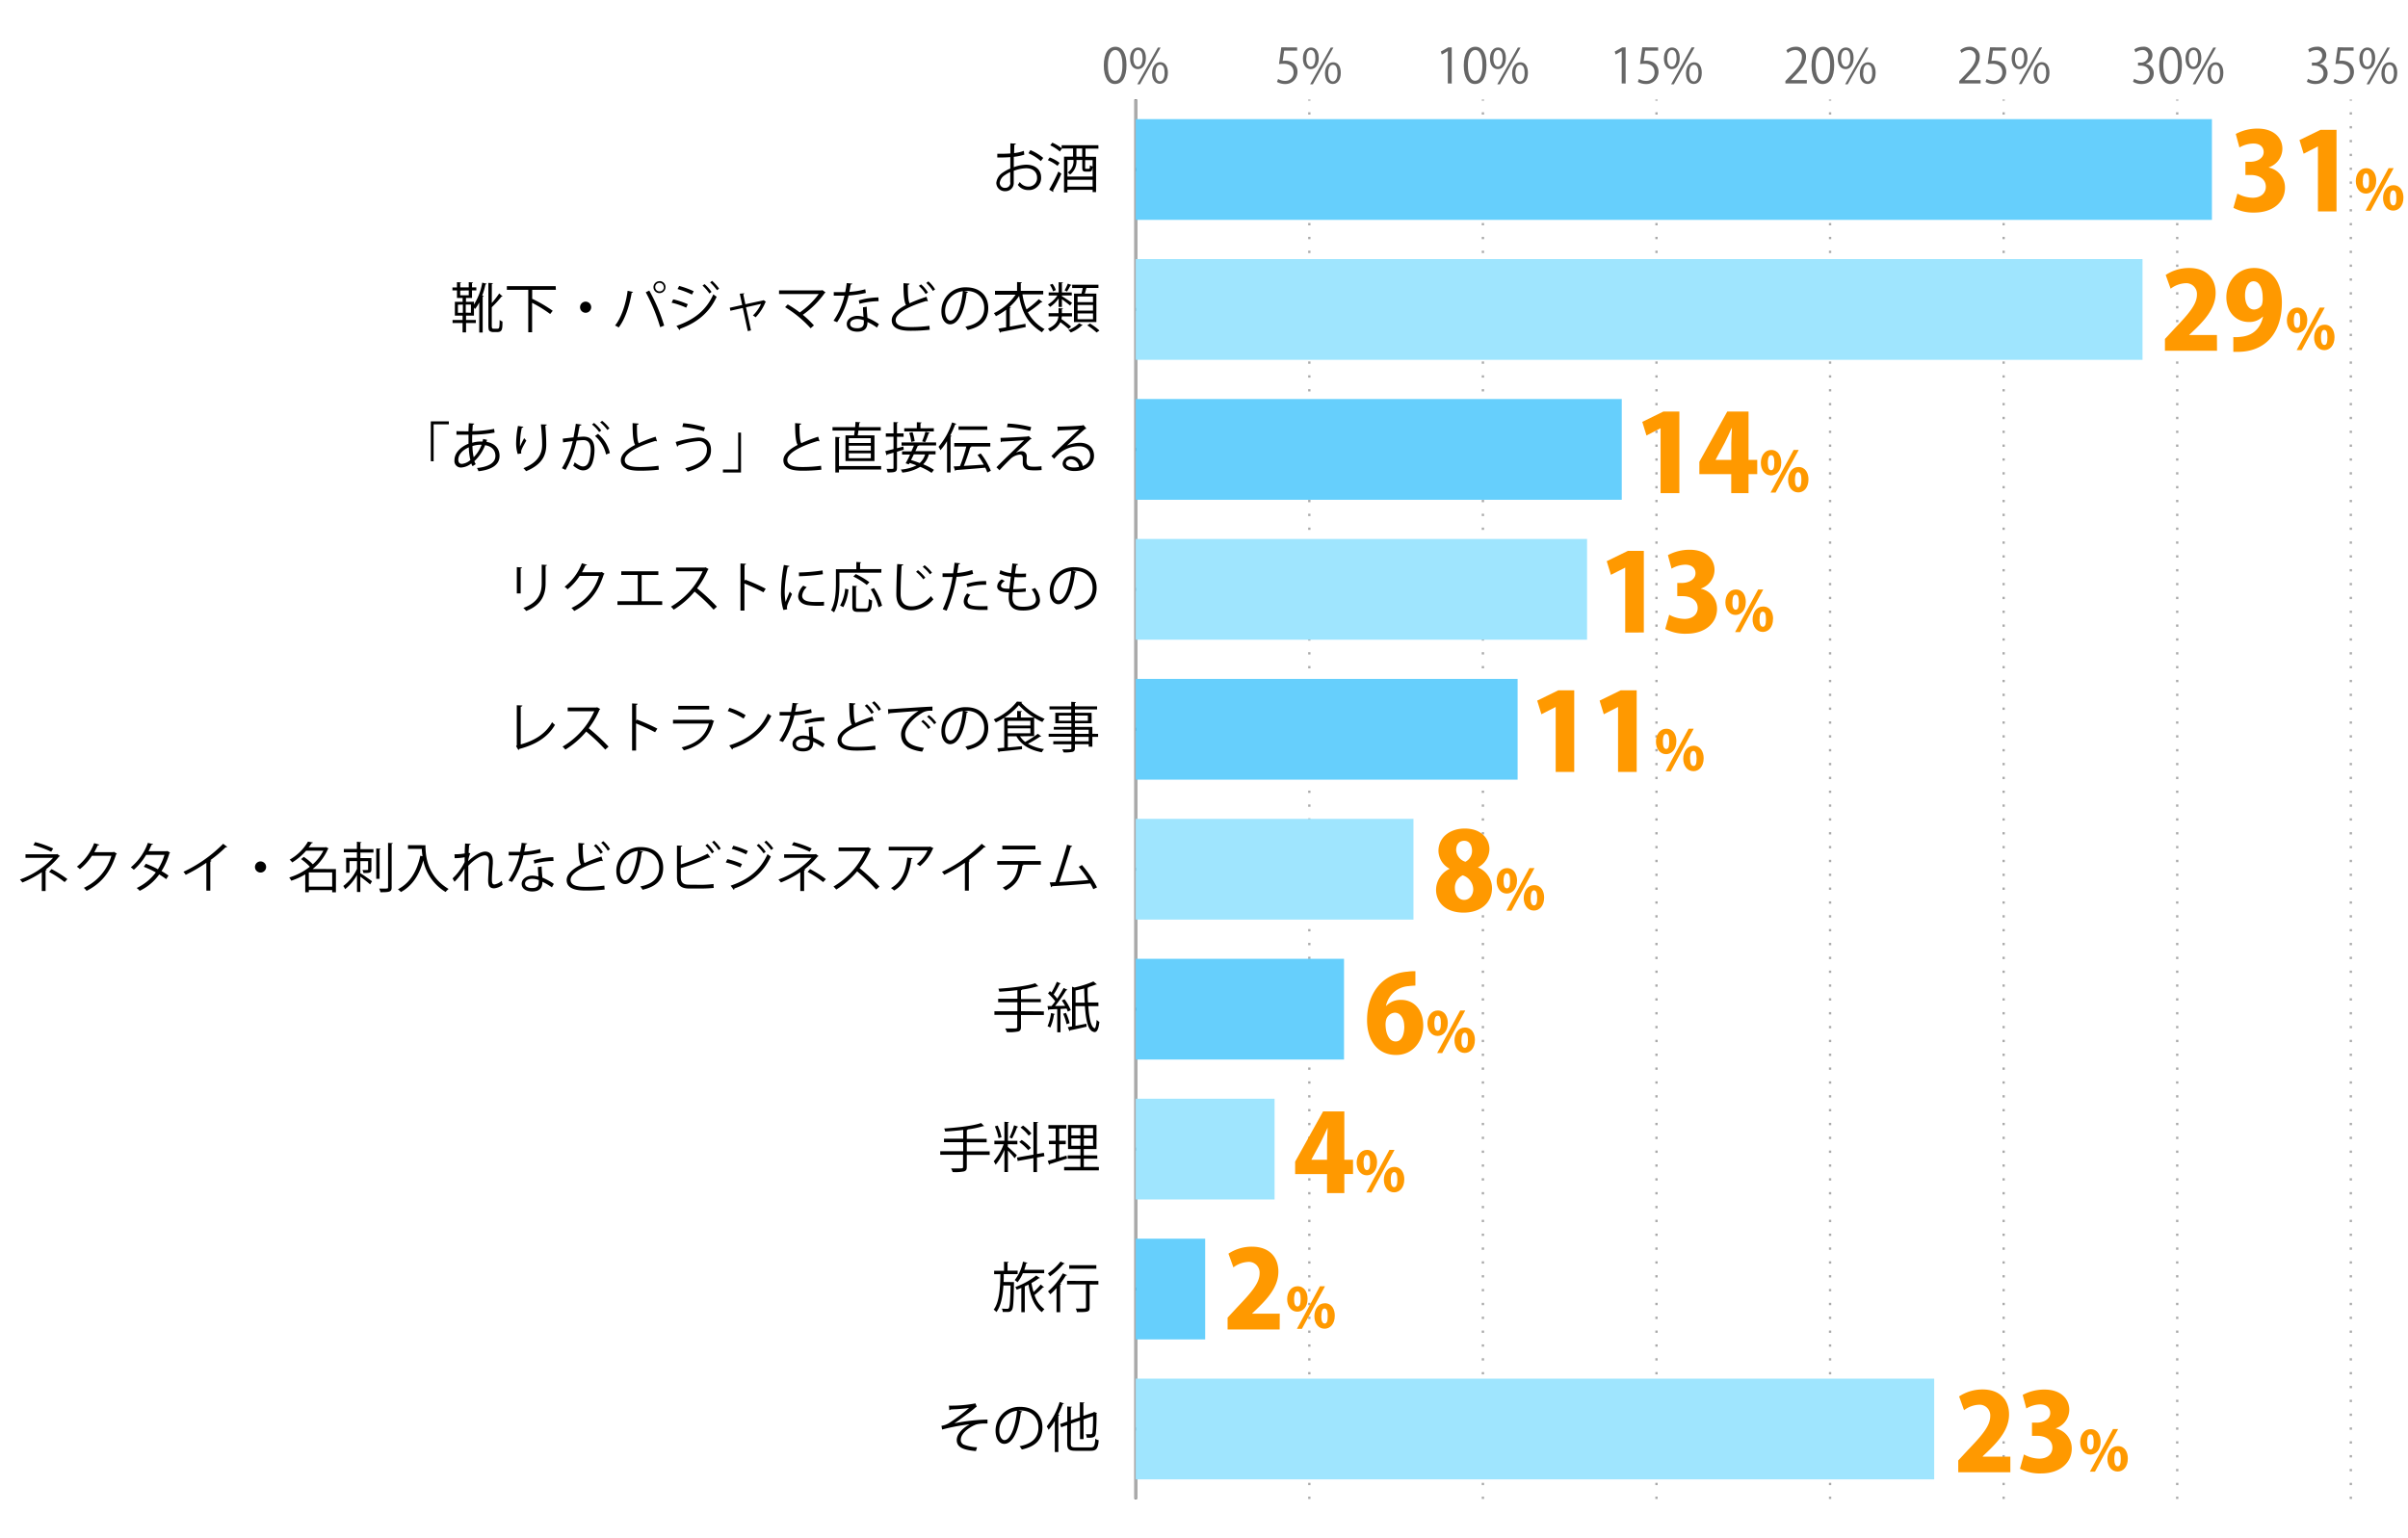 <svg xmlns="http://www.w3.org/2000/svg" viewBox="0 0 800 511"><defs><style>.cls-1,.cls-3,.cls-4,.cls-5,.cls-6{fill:none;}.cls-2{fill:#666;}.cls-3,.cls-6{stroke:#000;}.cls-3,.cls-4,.cls-5,.cls-6{stroke-miterlimit:10;}.cls-3,.cls-4{stroke-width:0.77px;}.cls-4,.cls-5{stroke:#aaa;}.cls-4{stroke-dasharray:0.77 3.83;}.cls-7{fill:#66cffc;}.cls-8{fill:#9fe5fe;}.cls-9{fill:#f90;}</style></defs><g id="レイヤー_2" data-name="レイヤー 2"><g id="グラフのコピー"><rect class="cls-1" width="800" height="511"/><path class="cls-2" d="M366.71,21.77c0-4.19,1.63-6.23,3.87-6.23s3.67,2.15,3.67,6.07c0,4.16-1.46,6.31-3.85,6.31C368.23,27.92,366.71,25.77,366.71,21.77Zm6.19-.1c0-3-.72-5.05-2.4-5.05-1.43,0-2.43,1.9-2.43,5.05s.88,5.16,2.38,5.16C372.23,26.83,372.9,24.52,372.9,21.67Z"/><path class="cls-2" d="M380.69,19.27c0,2.5-1.23,3.7-2.65,3.7s-2.6-1.17-2.6-3.54,1.25-3.65,2.68-3.65C379.73,15.78,380.69,17.1,380.69,19.27Zm-4.16.16c0,1.46.53,2.71,1.54,2.71s1.53-1.27,1.53-2.79-.4-2.73-1.53-2.73S376.53,18.06,376.53,19.43ZM378.74,28h-.91l6.85-12.2h.91ZM388,24.17c0,2.48-1.23,3.68-2.66,3.68s-2.59-1.17-2.59-3.53,1.25-3.67,2.67-3.67C387.05,20.65,388,22,388,24.17Zm-4.16.08c0,1.52.53,2.75,1.53,2.75s1.54-1.24,1.54-2.78-.38-2.74-1.52-2.74S383.85,22.88,383.85,24.25Z"/><path class="cls-2" d="M430.94,15.74v1.1h-4.31l-.5,3.39a7.22,7.22,0,0,1,.93-.06c2.13,0,4,1.26,4,3.68A4,4,0,0,1,427,27.92a5.39,5.39,0,0,1-2.76-.71l.39-1a4.4,4.4,0,0,0,2.37.67A2.71,2.71,0,0,0,429.75,24c0-1.65-1.05-2.8-3.29-2.8a10.21,10.21,0,0,0-1.54.11l.75-5.58Z"/><path class="cls-2" d="M438.12,19.27c0,2.5-1.23,3.7-2.66,3.7s-2.59-1.17-2.59-3.54,1.25-3.65,2.67-3.65C437.16,15.78,438.12,17.1,438.12,19.27Zm-4.16.16c0,1.46.53,2.71,1.54,2.71S437,20.87,437,19.35s-.4-2.73-1.53-2.73S434,18.06,434,19.43ZM436.17,28h-.91l6.85-12.2H443Zm9.27-3.78c0,2.48-1.24,3.68-2.66,3.68s-2.59-1.17-2.59-3.53,1.24-3.67,2.67-3.67C444.47,20.65,445.44,22,445.44,24.17Zm-4.17.08c0,1.52.53,2.75,1.54,2.75s1.54-1.24,1.54-2.78-.39-2.74-1.52-2.74S441.27,22.88,441.27,24.25Z"/><path class="cls-2" d="M481,27.73V17h0l-2,1.14-.32-1,2.48-1.39h1.14v12Z"/><path class="cls-2" d="M486.3,21.77c0-4.19,1.64-6.23,3.88-6.23s3.66,2.15,3.66,6.07c0,4.16-1.45,6.31-3.84,6.31C487.83,27.92,486.3,25.77,486.3,21.77Zm6.2-.1c0-3-.72-5.05-2.4-5.05-1.43,0-2.43,1.9-2.43,5.05s.87,5.16,2.38,5.16C491.83,26.83,492.5,24.52,492.5,21.67Z"/><path class="cls-2" d="M500.29,19.27c0,2.5-1.23,3.7-2.66,3.7S495,21.8,495,19.43s1.25-3.65,2.67-3.65C499.33,15.78,500.29,17.1,500.29,19.27Zm-4.16.16c0,1.46.53,2.71,1.54,2.71s1.53-1.27,1.53-2.79-.4-2.73-1.53-2.73S496.13,18.06,496.13,19.43ZM498.34,28h-.91l6.85-12.2h.91Zm9.27-3.78c0,2.48-1.24,3.68-2.66,3.68s-2.59-1.17-2.59-3.53,1.24-3.67,2.67-3.67C506.65,20.65,507.61,22,507.61,24.17Zm-4.17.08c0,1.52.53,2.75,1.54,2.75s1.54-1.24,1.54-2.78-.39-2.74-1.52-2.74S503.44,22.88,503.44,24.25Z"/><path class="cls-2" d="M538.77,27.73V17h0l-2,1.14-.32-1,2.48-1.39h1.14v12Z"/><path class="cls-2" d="M550.87,15.74v1.1h-4.31l-.49,3.39a7,7,0,0,1,.93-.06c2.12,0,4,1.26,4,3.68a4,4,0,0,1-4.13,4.07,5.32,5.32,0,0,1-2.75-.71l.38-1a4.4,4.4,0,0,0,2.37.67A2.71,2.71,0,0,0,549.68,24c0-1.65-1-2.8-3.29-2.8a10.21,10.21,0,0,0-1.54.11l.75-5.58Z"/><path class="cls-2" d="M558.05,19.27c0,2.5-1.23,3.7-2.65,3.7s-2.6-1.17-2.6-3.54,1.25-3.65,2.68-3.65C557.09,15.78,558.05,17.1,558.05,19.27Zm-4.16.16c0,1.46.53,2.71,1.54,2.71S557,20.87,557,19.35s-.4-2.73-1.53-2.73S553.89,18.06,553.89,19.43ZM556.1,28h-.91L562,15.75H563Zm9.27-3.78c0,2.48-1.24,3.68-2.66,3.68s-2.59-1.17-2.59-3.53,1.25-3.67,2.67-3.67C564.41,20.65,565.37,22,565.37,24.17Zm-4.16.08c0,1.52.52,2.75,1.53,2.75s1.54-1.24,1.54-2.78-.39-2.74-1.52-2.74S561.21,22.88,561.21,24.25Z"/><path class="cls-2" d="M600.25,27.73h-7.09v-.82l1.17-1.23c2.84-2.89,4.29-4.63,4.29-6.58a2.17,2.17,0,0,0-2.29-2.47,4,4,0,0,0-2.4,1l-.45-.92a4.64,4.64,0,0,1,3.1-1.17A3.2,3.2,0,0,1,600,18.94c0,2.25-1.58,4.18-4.07,6.67l-.94,1v0h5.3Z"/><path class="cls-2" d="M601.83,21.77c0-4.19,1.63-6.23,3.87-6.23s3.67,2.15,3.67,6.07c0,4.16-1.46,6.31-3.84,6.31C603.35,27.92,601.83,25.77,601.83,21.77Zm6.19-.1c0-3-.72-5.05-2.4-5.05-1.42,0-2.43,1.9-2.43,5.05s.88,5.16,2.38,5.16C607.35,26.83,608,24.52,608,21.67Z"/><path class="cls-2" d="M615.81,19.27c0,2.5-1.23,3.7-2.65,3.7s-2.6-1.17-2.6-3.54,1.25-3.65,2.68-3.65C614.85,15.78,615.81,17.1,615.81,19.27Zm-4.16.16c0,1.46.53,2.71,1.54,2.71s1.54-1.27,1.54-2.79-.4-2.73-1.54-2.73S611.65,18.06,611.65,19.43ZM613.86,28H613l6.85-12.2h.91Zm9.27-3.78c0,2.48-1.23,3.68-2.66,3.68s-2.59-1.17-2.59-3.53,1.25-3.67,2.67-3.67C622.17,20.65,623.13,22,623.13,24.17Zm-4.16.08c0,1.52.53,2.75,1.53,2.75S622,25.76,622,24.22s-.38-2.74-1.52-2.74S619,22.88,619,24.25Z"/><path class="cls-2" d="M658,27.73h-7.09v-.82l1.17-1.23c2.85-2.89,4.29-4.63,4.29-6.58a2.17,2.17,0,0,0-2.29-2.47,4,4,0,0,0-2.4,1l-.45-.92a4.64,4.64,0,0,1,3.1-1.17,3.2,3.2,0,0,1,3.38,3.41c0,2.25-1.58,4.18-4.06,6.67l-.95,1v0H658Z"/><path class="cls-2" d="M666.39,15.74v1.1h-4.3l-.5,3.39a7.09,7.09,0,0,1,.93-.06c2.13,0,4,1.26,4,3.68a4,4,0,0,1-4.13,4.07,5.32,5.32,0,0,1-2.75-.71l.38-1a4.4,4.4,0,0,0,2.37.67A2.72,2.72,0,0,0,665.21,24c0-1.65-1.06-2.8-3.3-2.8a10.06,10.06,0,0,0-1.53.11l.75-5.58Z"/><path class="cls-2" d="M673.58,19.27c0,2.5-1.24,3.7-2.66,3.7s-2.59-1.17-2.59-3.54,1.25-3.65,2.67-3.65C672.62,15.78,673.58,17.1,673.58,19.27Zm-4.16.16c0,1.46.52,2.71,1.53,2.71s1.54-1.27,1.54-2.79-.4-2.73-1.54-2.73S669.42,18.06,669.42,19.43Zm2.2,8.52h-.91l6.85-12.2h.91Zm9.27-3.78c0,2.48-1.23,3.68-2.66,3.68s-2.59-1.17-2.59-3.53,1.25-3.67,2.67-3.67C679.93,20.65,680.89,22,680.89,24.17Zm-4.16.08c0,1.52.53,2.75,1.54,2.75s1.53-1.24,1.53-2.78-.38-2.74-1.52-2.74S676.73,22.88,676.73,24.25Z"/><path class="cls-2" d="M712.92,21.24a3.07,3.07,0,0,1,2.61,3.11c0,1.9-1.37,3.57-4.06,3.57a5.38,5.38,0,0,1-2.84-.77l.4-1a4.78,4.78,0,0,0,2.45.72,2.43,2.43,0,0,0,2.68-2.51c0-1.76-1.49-2.56-3.06-2.56h-.79v-1h.79a2.45,2.45,0,0,0,2.64-2.23,1.85,1.85,0,0,0-2.07-1.93,3.94,3.94,0,0,0-2.19.78l-.4-1a5.1,5.1,0,0,1,2.85-.89,2.83,2.83,0,0,1,3.17,2.83,3,3,0,0,1-2.18,2.83Z"/><path class="cls-2" d="M717.35,21.77c0-4.19,1.63-6.23,3.88-6.23s3.66,2.15,3.66,6.07c0,4.16-1.46,6.31-3.84,6.31C718.87,27.92,717.35,25.77,717.35,21.77Zm6.2-.1c0-3-.72-5.05-2.4-5.05-1.43,0-2.44,1.9-2.44,5.05s.88,5.16,2.39,5.16C722.87,26.83,723.55,24.52,723.55,21.67Z"/><path class="cls-2" d="M731.34,19.27c0,2.5-1.23,3.7-2.66,3.7s-2.59-1.17-2.59-3.54,1.25-3.65,2.67-3.65C730.38,15.78,731.34,17.1,731.34,19.27Zm-4.16.16c0,1.46.53,2.71,1.53,2.71s1.54-1.27,1.54-2.79-.4-2.73-1.54-2.73S727.18,18.06,727.18,19.43ZM729.39,28h-.92l6.85-12.2h.92Zm9.26-3.78c0,2.48-1.23,3.68-2.65,3.68s-2.6-1.17-2.6-3.53,1.25-3.67,2.68-3.67C737.69,20.65,738.65,22,738.65,24.17Zm-4.16.08c0,1.52.53,2.75,1.54,2.75s1.54-1.24,1.54-2.78-.39-2.74-1.53-2.74S734.49,22.88,734.49,24.25Z"/><path class="cls-2" d="M770.68,21.24a3.07,3.07,0,0,1,2.61,3.11c0,1.9-1.37,3.57-4.06,3.57a5.38,5.38,0,0,1-2.84-.77l.4-1a4.81,4.81,0,0,0,2.45.72,2.43,2.43,0,0,0,2.68-2.51c0-1.76-1.49-2.56-3.06-2.56h-.79v-1h.79a2.45,2.45,0,0,0,2.64-2.23,1.84,1.84,0,0,0-2.06-1.93,4,4,0,0,0-2.2.78l-.4-1a5.1,5.1,0,0,1,2.85-.89,2.83,2.83,0,0,1,3.17,2.83,3,3,0,0,1-2.18,2.83Z"/><path class="cls-2" d="M781.92,15.74v1.1h-4.31l-.49,3.39a6.91,6.91,0,0,1,.92-.06c2.13,0,4,1.26,4,3.68A4,4,0,0,1,778,27.92a5.32,5.32,0,0,1-2.75-.71l.38-1a4.4,4.4,0,0,0,2.37.67A2.71,2.71,0,0,0,780.73,24c0-1.65-1.05-2.8-3.29-2.8a10.1,10.1,0,0,0-1.54.11l.75-5.58Z"/><path class="cls-2" d="M789.1,19.27c0,2.5-1.23,3.7-2.66,3.7s-2.59-1.17-2.59-3.54,1.25-3.65,2.67-3.65C788.14,15.78,789.1,17.1,789.1,19.27Zm-4.16.16c0,1.46.53,2.71,1.54,2.71S788,20.87,788,19.35s-.4-2.73-1.53-2.73S784.94,18.06,784.94,19.43ZM787.15,28h-.91l6.85-12.2H794Zm9.27-3.78c0,2.48-1.24,3.68-2.66,3.68s-2.59-1.17-2.59-3.53,1.24-3.67,2.67-3.67C795.46,20.65,796.42,22,796.42,24.17Zm-4.17.08c0,1.52.53,2.75,1.54,2.75s1.54-1.24,1.54-2.78-.39-2.74-1.52-2.74S792.25,22.88,792.25,24.25Z"/><line class="cls-3" x1="377.32" y1="498.07" x2="377.32" y2="33.07"/><line class="cls-4" x1="434.99" y1="498.07" x2="434.99" y2="33.07"/><line class="cls-4" x1="492.66" y1="498.07" x2="492.66" y2="33.07"/><line class="cls-4" x1="550.33" y1="498.07" x2="550.33" y2="33.07"/><line class="cls-4" x1="608" y1="498.07" x2="608" y2="33.07"/><line class="cls-4" x1="665.66" y1="498.07" x2="665.66" y2="33.07"/><line class="cls-4" x1="723.33" y1="498.07" x2="723.33" y2="33.07"/><line class="cls-4" x1="781" y1="498.07" x2="781" y2="33.07"/><line class="cls-5" x1="377.32" y1="498.07" x2="377.32" y2="33.07"/><line class="cls-6" x1="377.32" y1="474.82" x2="394.55" y2="474.82"/><line class="cls-6" x1="377.32" y1="428.32" x2="394.55" y2="428.32"/><line class="cls-6" x1="377.32" y1="381.82" x2="394.55" y2="381.82"/><line class="cls-6" x1="377.32" y1="335.32" x2="394.55" y2="335.32"/><line class="cls-6" x1="377.32" y1="288.82" x2="394.55" y2="288.82"/><line class="cls-6" x1="377.32" y1="242.32" x2="394.55" y2="242.32"/><line class="cls-6" x1="377.32" y1="195.82" x2="394.55" y2="195.82"/><line class="cls-6" x1="377.32" y1="149.32" x2="394.55" y2="149.32"/><line class="cls-6" x1="377.32" y1="102.82" x2="394.55" y2="102.82"/><line class="cls-6" x1="377.32" y1="56.32" x2="394.55" y2="56.32"/><rect class="cls-7" x="377.32" y="39.58" width="357.54" height="33.48"/><rect class="cls-8" x="377.32" y="86.08" width="334.48" height="33.48"/><rect class="cls-7" x="377.32" y="132.58" width="161.47" height="33.48"/><rect class="cls-8" x="377.32" y="179.08" width="149.94" height="33.48"/><rect class="cls-7" x="377.32" y="225.58" width="126.87" height="33.48"/><rect class="cls-8" x="377.32" y="272.08" width="92.27" height="33.48"/><rect class="cls-7" x="377.32" y="318.58" width="69.2" height="33.48"/><rect class="cls-8" x="377.32" y="365.08" width="46.13" height="33.48"/><rect class="cls-7" x="377.32" y="411.58" width="23.07" height="33.48"/><rect class="cls-8" x="377.32" y="458.08" width="265.27" height="33.48"/><path d="M315.27,467.06a43,43,0,0,0,8.8-.75l.43,1.13a2.92,2.92,0,0,0-.84.61c-1.82,1.51-4.45,3.41-6.59,4.88a61.24,61.24,0,0,1,11-1.24V473c-.25,0-.54,0-.81,0a11.69,11.69,0,0,0-2.76.27c-1.54.43-5.29,2.65-5.29,5.11a1.64,1.64,0,0,0,.94,1.62,13.5,13.5,0,0,0,4.46.89l-.39,1.26c-4.36-.35-6.36-1.35-6.36-3.66s2.52-4.28,4.28-5.22A61.48,61.48,0,0,0,313,475l-.23-1.23a7.32,7.32,0,0,0,2.36-.81,57.87,57.87,0,0,0,6.82-5.13c-1.11.18-3.36.36-4.39.42-.52,0-1.24.05-1.71.09a.71.71,0,0,1-.47.21Z"/><path d="M339.6,469a.45.45,0,0,1-.45.28c-.65,5.6-2.52,10.48-5.51,10.48-1.51,0-2.88-1.51-2.88-4.35a7.9,7.9,0,0,1,8.11-7.94c5.2,0,7.45,3.29,7.45,6.8,0,4.29-2.49,6.36-6.84,7.37a7.29,7.29,0,0,0-.76-1.1c4.14-.79,6.27-2.81,6.27-6.21,0-3-1.91-5.68-6.12-5.68a4.91,4.91,0,0,0-.55,0Zm-1.72-.24a6.63,6.63,0,0,0-5.89,6.61c0,1.93.82,3.13,1.69,3.13C335.86,478.51,337.42,473.71,337.88,468.77Z"/><path d="M350.44,472.14a20.14,20.14,0,0,1-2.06,2.95,9,9,0,0,0-.63-1.13,24.48,24.48,0,0,0,4.29-8.12l1.42.47c0,.12-.18.19-.39.18a33.69,33.69,0,0,1-1.52,3.56l.42.13c0,.11-.13.2-.36.23v12.06h-1.17Zm5.31,7.49c0,1.06.25,1.31,1.6,1.31h4.95c1.23,0,1.42-.57,1.6-2.88a3.19,3.19,0,0,0,1.12.49c-.23,2.65-.65,3.51-2.68,3.51h-5c-2.14,0-2.79-.49-2.79-2.45v-6.08l-2,.7-.37-1.06,2.39-.83v-5l1.53.11c0,.12-.11.2-.34.23v4.25l3-1v-5l1.51.11c0,.13-.13.2-.34.24v4.19l3.28-1.12a1.38,1.38,0,0,1,.25-.21l1,.38a.76.76,0,0,1-.18.18,64.14,64.14,0,0,1-.22,6.68c-.2,1.24-.93,1.4-3,1.33a3.63,3.63,0,0,0-.31-1.14c.58,0,1.33,0,1.57,0s.52-.07.63-.54a44.28,44.28,0,0,0,.18-5.51l-3.15,1.1v6.57h-1.17v-6.17l-3,1Z"/><path d="M336.25,426l.62,0a3.26,3.26,0,0,1,0,.41c-.13,6.27-.23,8.3-.72,8.93s-1,.58-1.66.58c-.39,0-.86,0-1.35,0a2.49,2.49,0,0,0-.31-1.1c.81.06,1.55.06,1.88.06a.49.49,0,0,0,.45-.24c.32-.41.47-2.27.57-7.51h-2.37c-.22,3.44-.76,6.72-2.33,8.83a4.12,4.12,0,0,0-.91-.8c1.92-2.53,2.16-7.2,2.23-11.77h-2.07v-1.15h3.28v-3l1.53.09c0,.12-.13.21-.36.25v2.63h3.36v1.15h-4.61c0,.86,0,1.75-.07,2.61Zm10.66-2.94h-7.09a11.94,11.94,0,0,1-1.78,3,7.18,7.18,0,0,0-.92-.72,14.57,14.57,0,0,0,2.74-6.12l1.47.38c0,.13-.14.2-.38.18-.18.72-.41,1.46-.66,2.16h6.62Zm-1.42,1.59c-.05.07-.16.11-.36.09a19,19,0,0,1-2.45,1.57,26.22,26.22,0,0,0,.7,3,23.79,23.79,0,0,0,2.38-2.5l1.08.92a.41.41,0,0,1-.39.09,28.14,28.14,0,0,1-2.74,2.48A8.79,8.79,0,0,0,347,435a4.82,4.82,0,0,0-.85,1c-2.43-1.71-3.76-5.07-4.46-9.16-.4.2-.81.38-1.23.58V436h-1.15v-8.07c-.5.22-1,.41-1.53.61a3.75,3.75,0,0,0-.47-.88,25.65,25.65,0,0,0,6.94-3.82Z"/><path d="M353.73,419.82c0,.09-.18.17-.39.13a25,25,0,0,1-4.52,4.16,6.63,6.63,0,0,0-.7-1,17.41,17.41,0,0,0,4.21-3.91ZM351,436V428a25,25,0,0,1-2.06,2.06,7.38,7.38,0,0,0-.77-.94,22.88,22.88,0,0,0,4.93-6l1.41.57a.37.37,0,0,1-.42.15,28.18,28.18,0,0,1-1.85,2.7l.32.11c0,.11-.14.2-.36.23V436Zm13.91-10.36v1.17H362v7.62c0,1.51-.57,1.55-4.21,1.55a4.51,4.51,0,0,0-.4-1.19c.79,0,1.53,0,2.09,0,1.17,0,1.3,0,1.3-.42v-7.6h-6.27V425.6Zm-.68-5.24v1.16h-9v-1.16Z"/><path d="M328.8,382.56v1.19h-7.61v4c0,.92-.27,1.28-.92,1.48a14.8,14.8,0,0,1-3.78.22,5.52,5.52,0,0,0-.52-1.21c.86,0,1.69,0,2.32,0,1.53,0,1.66,0,1.66-.53v-4h-7.58v-1.19H320v-3h-6.38v-1.15H320v-2.92c-2,.23-4.07.41-6,.52a3.7,3.7,0,0,0-.32-1c4.35-.29,9.59-.87,12.26-1.82l1,1a.31.31,0,0,1-.21.06.62.62,0,0,1-.17,0,31.84,31.84,0,0,1-5,1.06c0,.13-.13.18-.36.22v2.92h6.59v1.15h-6.59v3Z"/><path d="M334.83,380.2v.88c.63.51,2.54,2.33,3,2.78l-.74,1a25,25,0,0,0-2.23-2.54v7.13h-1.17v-7.38a19.31,19.31,0,0,1-2.92,4.95,5.38,5.38,0,0,0-.64-1.15,17.88,17.88,0,0,0,3.31-5.66h-3.08v-1.15h3.33v-6.32l1.51.11c0,.12-.1.2-.34.23v6H338v1.15ZM331.45,374a15.71,15.71,0,0,1,1.27,3.87l-1,.29a16.71,16.71,0,0,0-1.21-3.89Zm6.82.38a.37.37,0,0,1-.36.18,33.2,33.2,0,0,1-1.67,3.74c-.2-.07-.67-.28-.85-.34a25.64,25.64,0,0,0,1.51-4.05Zm8.72,9.79-2.47.44v4.86h-1.19v-4.65l-5.24.94-.21-1.14,5.45-.95V372.77l1.55.1c0,.13-.11.22-.36.26v10.31l2.27-.39Zm-7.57-5.38a14.57,14.57,0,0,1,3.08,2.65,7.59,7.59,0,0,0-.88.75,15.65,15.65,0,0,0-3-2.72Zm.47-4.79a13.3,13.3,0,0,1,2.77,2.63l-.9.72a13,13,0,0,0-2.73-2.7Z"/><path d="M351.89,380.22v4.47l2.45-.72c0,.1,0,.21.15,1-2.09.67-4.3,1.39-5.69,1.8a.35.35,0,0,1-.24.27l-.48-1.33c.74-.18,1.64-.43,2.64-.72v-4.81h-2.23v-1.13h2.23V375h-2.41v-1.15h5.94V375h-2.36v4.06h2.18v1.13Zm8.18,7.54h5v1.12H353.53v-1.12h5.41V385h-4.22v-1.09h4.22v-2.11h-4.11v-8h9.45v8h-4.21v2.11h4.47V385h-4.47Zm-4.14-12.92v2.41h3v-2.41Zm0,5.87h3v-2.45h-3Zm7.22-3.46v-2.41h-3.08v2.41Zm0,3.46v-2.45h-3.08v2.45Z"/><path d="M346.8,336.06v1.19h-7.61v4c0,.92-.27,1.28-.92,1.48a14.8,14.8,0,0,1-3.78.22,5.52,5.52,0,0,0-.52-1.21c.86,0,1.69,0,2.32,0,1.53,0,1.66,0,1.66-.53v-4h-7.58v-1.19H338v-3h-6.38v-1.15H338V329c-2,.23-4.07.41-6,.52a3.7,3.7,0,0,0-.32-1c4.35-.29,9.59-.87,12.26-1.82l1,1a.31.31,0,0,1-.21.06.62.62,0,0,1-.17,0,31.84,31.84,0,0,1-5,1.06c0,.13-.13.18-.36.22v2.92h6.59V333h-6.59v3Z"/><path d="M354.74,336.13a6.77,6.77,0,0,0-.41-1l-2,.11V343h-1.09V335.3c-1,0-2,.09-2.71.11,0,.15-.12.2-.25.24L348,334.3h1.33c.4-.47.83-1,1.24-1.59a15.94,15.94,0,0,0-2.39-2.61l.61-.79a5.82,5.82,0,0,1,.54.48,28.14,28.14,0,0,0,1.78-3.56l1.32.56c-.07.11-.18.14-.38.14a29.87,29.87,0,0,1-2,3.53,11,11,0,0,1,1.17,1.35c.81-1.21,1.59-2.48,2.15-3.53l1.28.61a.54.54,0,0,1-.42.15,50.77,50.77,0,0,1-3.71,5.24l3.35-.06a18.6,18.6,0,0,0-1.13-1.78l.91-.43a15.81,15.81,0,0,1,2.09,3.65Zm-4.25.81c0,.11-.14.18-.34.18a15.78,15.78,0,0,1-1.23,4.32,6.34,6.34,0,0,0-.9-.46,15.46,15.46,0,0,0,1.16-4.38Zm3.85,3.37a15.74,15.74,0,0,0-1.15-3.46l.94-.3a16.1,16.1,0,0,1,1.22,3.42Zm10.59-6h-3.37c.29,4,.9,7.11,2.13,7.36h0c.28,0,.52-1.18.65-2.79a4.29,4.29,0,0,0,.9.67c-.24,2.36-.8,3.38-1.57,3.38a1.08,1.08,0,0,1-.5-.12c-1.73-.52-2.42-3.89-2.74-8.5h-3.12v6.55c1.14-.21,2.36-.46,3.59-.72l.1,1c-2,.47-4.12.94-5.47,1.21a.35.35,0,0,1-.23.27l-.56-1.32,1.42-.25v-13.2l.78.27a32.36,32.36,0,0,0,6.32-2l1.13.95c-.07.08-.11.08-.36.08-.65.27-1.44.54-2.32.81,0,.12-.17.21-.38.25,0,1.67,0,3.33.14,4.88h3.44Zm-7.6-1.15h3.05c-.09-1.48-.15-3.06-.18-4.72-.94.25-1.93.49-2.87.67Z"/><path d="M19.94,284.45a.4.4,0,0,1-.32.16,26.41,26.41,0,0,1-4.36,4.27l.29.07a.46.46,0,0,1-.4.25v6.86H13.88v-6.25a34.81,34.81,0,0,1-6.43,3.42c-.09-.12-.69-.86-.83-1a27.76,27.76,0,0,0,11-7.19H8.47v-1.17H18.79l.2-.12ZM17,283a34.1,34.1,0,0,0-5.92-2.18l.59-1a34,34,0,0,1,6,2.12Zm.13,5.78a37.59,37.59,0,0,1,5.26,3.32l-.92,1a35.34,35.34,0,0,0-5.17-3.39Z"/><path d="M38.84,283.65a1.12,1.12,0,0,1-.27.26c-1.89,5.83-4.84,9.58-9.81,12.1a4.71,4.71,0,0,0-.92-1A16.91,16.91,0,0,0,37,284.36H30.54a18.37,18.37,0,0,1-4,4.44,6.87,6.87,0,0,0-1-.82,18.35,18.35,0,0,0,5.75-7.82l1.71.49c-.07.18-.29.23-.53.23a25.36,25.36,0,0,1-1.15,2.27H37.6l.22-.11Z"/><path d="M56.52,283.28a.32.32,0,0,1-.22.2,23.19,23.19,0,0,1-2.64,5.95c.77.45,1.65,1,2.32,1.5l-.76,1.19a27.61,27.61,0,0,0-2.32-1.57A16.89,16.89,0,0,1,46.4,296a4,4,0,0,0-1-.93,17.06,17.06,0,0,0,6.37-5.19,29.14,29.14,0,0,0-4-1.87l.69-1a30.79,30.79,0,0,1,4,1.82,18.61,18.61,0,0,0,2.18-4.77h-6.1A19.63,19.63,0,0,1,44.46,289a10.84,10.84,0,0,0-1-.81,18.67,18.67,0,0,0,5.67-8.12l1.71.4c-.07.19-.25.25-.49.23-.25.59-.66,1.48-1,2.14h6l.26-.07Z"/><path d="M75.49,281.39a.4.4,0,0,1-.34.14.62.62,0,0,1-.18,0,44.06,44.06,0,0,1-5.13,4.31c.14.05.36.16.43.19a.48.48,0,0,1-.4.24v9.67H68.56v-9.26a52.17,52.17,0,0,1-6.86,4,5.93,5.93,0,0,0-.76-1,45.82,45.82,0,0,0,13.2-9.31Z"/><path d="M88.41,288.08a1.85,1.85,0,1,1-1.85-1.85A1.85,1.85,0,0,1,88.41,288.08Z"/><path d="M111.6,288.77v7.72h-1.24v-.75H102.6v.72h-1.19v-5.94a22.17,22.17,0,0,1-4.65,2.12,3.92,3.92,0,0,0-.68-1.06,20.67,20.67,0,0,0,6.86-3.59,18.39,18.39,0,0,0-2.92-2.53l.9-.74a17.43,17.43,0,0,1,3,2.46,15.19,15.19,0,0,0,3.51-4.52h-5.72a20.24,20.24,0,0,1-4.63,3.91,4,4,0,0,0-.86-.92,16.3,16.3,0,0,0,6.1-6l1.62.27c0,.14-.16.23-.4.23a15,15,0,0,1-1,1.39h5.55l.21-.08.89.47a.56.56,0,0,1-.24.16,17.17,17.17,0,0,1-5.08,6.65Zm-9,5.85h7.76v-4.74H102.6Z"/><path d="M120.09,279.86c0,.1-.12.19-.36.23v2.07h4.34v1.12h-4.34v1.83h3.66v3.78c0,1.17-.6,1.19-2.63,1.19a5.34,5.34,0,0,0-.34-1c.39,0,.75,0,1,0,.78,0,.87,0,.87-.25v-2.69h-2.58v4c1,.59,3.3,2.23,3.89,2.68l-.63,1.05c-.65-.58-2.16-1.77-3.26-2.58v5.1H118.6v-5.64a15.41,15.41,0,0,1-3.95,4.7,5.31,5.31,0,0,0-.61-1.06,14.52,14.52,0,0,0,4.56-5.71v-2.56h-2.49v3.86H115v-4.94h3.57v-1.83h-4.34v-1.12h4.34v-2.41Zm6.38,2.16c0,.12-.13.21-.36.25V292H125V281.93Zm2.46-1.95,1.55.09c0,.13-.12.22-.36.25v14.43c0,1.45-.63,1.65-3.73,1.62a5.5,5.5,0,0,0-.43-1.21c.6,0,1.14,0,1.59,0,1.24,0,1.38,0,1.38-.43Z"/><path d="M140.13,280.85h1.22c0,3.22.42,10.21,7.69,14.53a6.28,6.28,0,0,0-1,1,15.92,15.92,0,0,1-7.42-10.48c-1.3,4.81-3.64,8.41-7.42,10.5a8.19,8.19,0,0,0-1-.92c4-2.07,6.3-5.9,7.44-11.14l.74.18a18,18,0,0,1-.24-2.45h-4.59v-1.23h4.56Z"/><path d="M151,283.85a17.13,17.13,0,0,0,3.39-.27c0-1.08.05-1.67.12-3.31l1.86.14c0,.2-.2.33-.51.36-.07.8-.14,1.91-.18,2.58l.56.21a9.58,9.58,0,0,0-.72,2.58c2-1.85,4.18-3.17,5.67-3.17,1.7,0,2.54,1.19,2.54,3.28,0,.23,0,.47,0,.7-.13,1.58-.31,3.84-.31,5.28,0,1.08.13,1.65.88,1.65a5,5,0,0,0,2.4-1.2A11.45,11.45,0,0,0,167,294a5.42,5.42,0,0,1-2.83,1.17c-1.51,0-2-.9-2-2.77,0-.93.32-5.89.32-5.9,0-1.57-.54-2.27-1.42-2.27-1.35,0-3.62,1.46-5.49,3.44,0,2.61,0,5.81,0,8.26h-1.26c0-1,0-6.18,0-7.33A18.59,18.59,0,0,1,151,293l-.64-1.13a18.45,18.45,0,0,0,4-5.44c0-.52,0-1,0-1.58a19.27,19.27,0,0,1-3.31.3Z"/><path d="M175.17,280.25c0,.15-.23.29-.55.31-.13.79-.29,1.73-.46,2.43a25.51,25.51,0,0,0,5.3-.88l.2,1.22a35.51,35.51,0,0,1-5.73.86,26.49,26.49,0,0,1-3.82,8.86l-1.2-.48a24.06,24.06,0,0,0,3.65-8.34H169v-1.17h2.14l1.66,0a29.67,29.67,0,0,0,.5-3Zm4.79,7.67c0,1.46.13,2.45.24,3.69A18.66,18.66,0,0,1,184,293.7l-.65,1.15A17.83,17.83,0,0,0,180.2,293c0,1.8-.72,3.21-3.37,3.21-2,0-3.53-.9-3.51-2.59s1.89-2.67,3.55-2.67a7.66,7.66,0,0,1,2,.33c-.07-1.16-.16-2.33-.16-3.17Zm-1,4.5a6.17,6.17,0,0,0-2.14-.41c-1.08,0-2.36.43-2.38,1.55s1,1.51,2.42,1.51,2.12-.63,2.12-1.82C179,293,179,292.69,179,292.42Zm4.93-6.35a25.77,25.77,0,0,0-6.37.88l-.2-1.13a24.94,24.94,0,0,1,6.5-1Z"/><path d="M200.27,286.12a.34.34,0,0,1-.15,0,.76.76,0,0,1-.38-.11c-5.34,1.57-10.19,3.93-10.17,6.34,0,1.73,1.91,2.32,4.83,2.32a43.09,43.09,0,0,0,6.37-.41l.11,1.31a57.18,57.18,0,0,1-6.45.33c-3.56,0-6.15-.83-6.17-3.48,0-1.92,1.91-3.62,4.73-5.08-.61-1.09-.83-3.18-.83-7.25l2,.16c0,.23-.19.38-.55.43,0,3.15.09,5.12.59,6.09a51.49,51.49,0,0,1,5.62-2.16ZM198,280.5a11.32,11.32,0,0,1,2.29,2.69l-.78.52a10.61,10.61,0,0,0-2.21-2.68Zm2.42-1a10.82,10.82,0,0,1,2.24,2.66l-.73.51a11.31,11.31,0,0,0-2.2-2.63Z"/><path d="M213.6,283a.45.45,0,0,1-.45.28c-.65,5.6-2.52,10.48-5.51,10.48-1.51,0-2.88-1.51-2.88-4.35a7.9,7.9,0,0,1,8.11-7.94c5.2,0,7.45,3.29,7.45,6.8,0,4.29-2.49,6.36-6.84,7.37a7.29,7.29,0,0,0-.76-1.1c4.14-.79,6.27-2.81,6.27-6.21,0-3-1.91-5.68-6.12-5.68a4.91,4.91,0,0,0-.55,0Zm-1.72-.24a6.63,6.63,0,0,0-5.89,6.61c0,1.93.82,3.13,1.69,3.13C209.86,292.51,211.42,287.71,211.88,282.77Z"/><path d="M233.28,294a36.67,36.67,0,0,0,3.78-.27c0,.4,0,.9.07,1.3-1.19.12-3,.2-3.73.2h-4.5c-2.72,0-4-1.19-4-3.77V280.94l1.76.1c0,.18-.16.29-.48.33v5.87a60,60,0,0,0,8.93-3.57l.92,1.25a.54.54,0,0,1-.22.05.74.74,0,0,1-.25-.05,71,71,0,0,1-9.38,3.54v3c0,1.82.88,2.5,2.73,2.5ZM235,280.41a14.08,14.08,0,0,1,2.23,2.65l-.68.52a15,15,0,0,0-2.2-2.64Zm2.22-1.08a15.66,15.66,0,0,1,2.23,2.63l-.69.52a15.31,15.31,0,0,0-2.19-2.62Z"/><path d="M241.66,285.47a26.49,26.49,0,0,1,4.85,1.62l-.54,1.14a26,26,0,0,0-4.85-1.66Zm1.08,8.81c5.78-1.95,9.87-5.12,12.25-10.48a11.94,11.94,0,0,0,1.1.81c-2.42,5.31-6.69,8.7-12.12,10.62a.42.42,0,0,1-.2.45Zm.9-13.27a29.11,29.11,0,0,1,4.83,1.76l-.59,1.1a28.34,28.34,0,0,0-4.78-1.82Zm8.43-.6a14.2,14.2,0,0,1,2.32,2.61l-.7.53a15.27,15.27,0,0,0-2.29-2.63Zm2.5-1.09a15.65,15.65,0,0,1,2.34,2.59l-.7.52a16.47,16.47,0,0,0-2.29-2.59Z"/><path d="M271.94,284.45a.4.4,0,0,1-.32.16,26.41,26.41,0,0,1-4.36,4.27l.29.07a.46.46,0,0,1-.4.25v6.86h-1.27v-6.25a34.81,34.81,0,0,1-6.43,3.42c-.09-.12-.69-.86-.83-1a27.76,27.76,0,0,0,11-7.19h-9.11v-1.17h10.32l.2-.12ZM269,283a34.1,34.1,0,0,0-5.92-2.18l.59-1a34,34,0,0,1,6,2.12Zm.13,5.78a37.59,37.59,0,0,1,5.26,3.32l-.92,1a35.34,35.34,0,0,0-5.17-3.39Z"/><path d="M289.42,282.09a.42.42,0,0,1-.23.2,28.62,28.62,0,0,1-3.6,6.19,68,68,0,0,1,6.59,6.1l-1.1,1a60,60,0,0,0-6.32-6.05,28.37,28.37,0,0,1-6.94,6.05,6,6,0,0,0-.93-1,25.8,25.8,0,0,0,10.55-11.76H278.6v-1.23h9.54l.24-.09Z"/><path d="M310.16,281.87a.46.46,0,0,1-.24.16,15.45,15.45,0,0,1-4.26,5.77,8.14,8.14,0,0,0-1.1-.74,10.93,10.93,0,0,0,3.58-4.47H295.25v-1.22h13.57l.2-.09Zm-7,3.28c0,.14-.17.27-.41.31-.52,4.24-2,8.3-5.69,10.44a8.49,8.49,0,0,0-1.06-.83c3.67-2,5-5.78,5.42-10.12Z"/><path d="M327.49,281.39a.4.4,0,0,1-.34.14.62.62,0,0,1-.18,0,44.06,44.06,0,0,1-5.13,4.31c.14.05.36.16.43.19a.48.48,0,0,1-.4.24v9.67h-1.31v-9.26a52.17,52.17,0,0,1-6.86,4,5.93,5.93,0,0,0-.76-1,45.82,45.82,0,0,0,13.2-9.31Z"/><path d="M345.81,287.31h-6.08l.31.09a.41.41,0,0,1-.36.22c-.49,3.35-1.72,6.33-5.57,8.22a10.82,10.82,0,0,0-1-.9c3.74-1.8,4.79-4.32,5.2-7.63h-7V286.1h14.47ZM344,282.23H333V281h11Z"/><path d="M363.22,295.45c-.27-.61-.59-1.26-1-1.91-3.75.4-9.91.77-12.66.92a.51.51,0,0,1-.34.36l-.49-1.62,1.89-.07c1.19-3.46,2.9-8.84,3.89-12.45l1.75.47a.53.53,0,0,1-.52.25c-1,3.32-2.54,8.14-3.79,11.67,3-.12,7.26-.43,9.64-.65a32.07,32.07,0,0,0-3.21-4.39l1.08-.61a35.88,35.88,0,0,1,5,7.45Z"/><path d="M173,247.36c4.58-1.27,8.21-3.47,10.43-7.4a5.72,5.72,0,0,0,.95.9c-2.43,4.15-6.44,6.56-11.86,8a.56.56,0,0,1-.29.36l-.76-1.26.22-.34V234.33l1.85.09c0,.2-.18.36-.54.39Z"/><path d="M199.42,235.59a.42.42,0,0,1-.23.2,28.62,28.62,0,0,1-3.6,6.19,68,68,0,0,1,6.59,6.1l-1.1,1a60,60,0,0,0-6.32-6,28.37,28.37,0,0,1-6.94,6,6,6,0,0,0-.93-1,25.8,25.8,0,0,0,10.55-11.76H188.6v-1.23h9.54l.24-.09Z"/><path d="M217.64,243.31a64.73,64.73,0,0,0-6.32-2.93v9H210V233.73l1.82.11c0,.2-.17.33-.47.38v5.26l.27-.38a63.05,63.05,0,0,1,6.77,3Z"/><path d="M237.29,239.59a.4.4,0,0,1-.23.18c-1.48,5.43-4.48,8.08-9.87,9.57a5.38,5.38,0,0,0-.75-1c4.89-1.22,7.94-3.74,9.07-7.92H223.59v-1.23h12.46l.18-.1Zm-1.69-3.86H225.34v-1.19H235.6Z"/><path d="M242.35,235.19a22.51,22.51,0,0,1,5.36,2.45l-.68,1.14a23,23,0,0,0-5.26-2.51Zm-.07,12.48c6.39-2,10.64-5.56,12.8-10.55a7.57,7.57,0,0,0,1.17.74c-2.25,4.93-6.65,8.77-12.75,10.8a.61.61,0,0,1-.25.41Z"/><path d="M265.17,233.75c-.05.15-.23.29-.55.31-.13.79-.29,1.73-.46,2.43a25.51,25.51,0,0,0,5.3-.88l.2,1.22a35.51,35.51,0,0,1-5.73.86,26.49,26.49,0,0,1-3.82,8.86l-1.2-.48a24.06,24.06,0,0,0,3.65-8.34H259v-1.17h2.14l1.66,0a29.67,29.67,0,0,0,.5-3Zm4.79,7.67c0,1.46.13,2.45.24,3.69A18.66,18.66,0,0,1,274,247.2l-.65,1.15a17.83,17.83,0,0,0-3.18-1.89c0,1.8-.72,3.21-3.37,3.21-2,0-3.53-.9-3.51-2.59s1.89-2.67,3.55-2.67a7.66,7.66,0,0,1,2,.33c-.07-1.16-.16-2.33-.16-3.17Zm-1,4.5a6.17,6.17,0,0,0-2.14-.41c-1.08,0-2.36.43-2.38,1.55s1,1.51,2.42,1.51,2.12-.63,2.12-1.82C269,246.46,269,246.19,269,245.92Zm4.93-6.35a25.77,25.77,0,0,0-6.37.88l-.2-1.13a24.94,24.94,0,0,1,6.5-1Z"/><path d="M290.27,239.62a.34.34,0,0,1-.15,0,.76.76,0,0,1-.38-.11c-5.34,1.57-10.19,3.93-10.17,6.34,0,1.73,1.91,2.32,4.83,2.32a43.09,43.09,0,0,0,6.37-.41l.11,1.31a57.18,57.18,0,0,1-6.45.33c-3.56,0-6.15-.83-6.17-3.48,0-1.92,1.91-3.62,4.73-5.08-.61-1.09-.83-3.18-.83-7.25l2,.16c0,.23-.19.38-.55.43,0,3.15.09,5.12.59,6.09a51.49,51.49,0,0,1,5.62-2.16ZM288,234a11.32,11.32,0,0,1,2.29,2.69l-.78.52a10.61,10.61,0,0,0-2.21-2.68Zm2.42-1a10.82,10.82,0,0,1,2.24,2.66l-.73.51a11.31,11.31,0,0,0-2.2-2.63Z"/><path d="M295,235.66c1.35,0,12.44-.85,14.78-.86l0,1.35c-.23,0-.45,0-.66,0a5.16,5.16,0,0,0-3.08.92c-2.7,1.62-5.31,4.52-5.31,6.84,0,2.52,1.76,4,6.23,4.59l-.6,1.26c-5.11-.74-7-2.65-7-5.85,0-2.54,2.5-5.62,5.8-7.69-2,.14-7.3.54-9.62.76a.55.55,0,0,1-.39.29Zm11.67,3.55a13.65,13.65,0,0,1,2.45,2.48l-.69.56a11.92,11.92,0,0,0-2.37-2.5Zm1.94-1.59a11.29,11.29,0,0,1,2.45,2.49l-.68.54a12.85,12.85,0,0,0-2.38-2.49Z"/><path d="M321.6,236.51a.45.45,0,0,1-.45.28c-.65,5.6-2.52,10.48-5.51,10.48-1.51,0-2.88-1.51-2.88-4.35a7.9,7.9,0,0,1,8.11-7.94c5.2,0,7.45,3.29,7.45,6.8,0,4.29-2.49,6.36-6.84,7.37a7.29,7.29,0,0,0-.76-1.1c4.14-.79,6.27-2.81,6.27-6.21,0-3-1.91-5.68-6.12-5.68a4.91,4.91,0,0,0-.55,0Zm-1.72-.24a6.63,6.63,0,0,0-5.89,6.61c0,1.93.82,3.13,1.69,3.13C317.86,246,319.42,241.21,319.88,236.27Z"/><path d="M339.62,233.23a.41.41,0,0,1-.36.25,22,22,0,0,0,7.8,5.37,6.61,6.61,0,0,0-.76,1.06,24.59,24.59,0,0,1-7.81-5.6,23.57,23.57,0,0,1-7.66,5.73,6.83,6.83,0,0,0-.7-1,20.2,20.2,0,0,0,7.73-5.92Zm-.74,11.43a7.54,7.54,0,0,0,1.71,1.86,32,32,0,0,0,4.22-2.7l1.11.84a.4.4,0,0,1-.39.09,35.37,35.37,0,0,1-4,2.38,14.25,14.25,0,0,0,5.33,1.76,4.39,4.39,0,0,0-.75,1.07c-3.89-.71-6.86-2.42-8.43-5.3h-2.86v3.71c1.47-.12,3.11-.29,4.72-.43v1c-2.76.3-5.71.61-7.49.77a.32.32,0,0,1-.28.25l-.44-1.33,2.3-.2v-10h4.29v-2.2l1.58.09c0,.12-.11.21-.36.25v1.86h4.43v6.15Zm3.44-5.16h-7.54v1.58h7.54ZM334.78,242v1.65h7.54V242Z"/><path d="M364.82,243.85v1h-1.91v3.26h-1.22v-.83h-4.57v1.23c0,.81-.24,1.13-.78,1.31a12.32,12.32,0,0,1-3,.18,4.17,4.17,0,0,0-.43-1l1.82,0c1.1,0,1.2,0,1.2-.46v-1.25h-6v-1h6v-1.48h-7.54v-1h7.54v-1.37h-5.83v-.91h5.83v-1.21H350.6v-3.48h5.29v-1.13h-7.22v-1h7.22v-1.51l1.57.09c0,.15-.11.24-.34.25v1.17h7.36v1h-7.36v1.13h5.54v3.48h-5.54v1.21h5.79v2.28Zm-13.05-4.37h4.12v-1.71h-4.12Zm9.65-1.71h-4.3v1.71h4.3Zm-4.3,4.71v1.37h4.57v-1.37Zm4.57,3.84v-1.48h-4.57v1.48Z"/><path d="M171.7,197.19v-8.75l1.71.11c0,.16-.15.29-.43.32v8.32Zm10-9.45c0,.18-.15.27-.44.3v5.73c0,3.78-1.29,7.24-6.46,9.24a5.38,5.38,0,0,0-.94-1c5-1.85,6.11-4.93,6.11-8.26v-6.14Z"/><path d="M200.84,190.65a1.12,1.12,0,0,1-.27.26c-1.89,5.83-4.84,9.58-9.81,12.1a4.71,4.71,0,0,0-.92-1A16.91,16.91,0,0,0,199,191.36h-6.43a18.37,18.37,0,0,1-4,4.44,6.87,6.87,0,0,0-1-.82,18.35,18.35,0,0,0,5.75-7.82l1.71.49c-.07.18-.29.23-.53.23a25.36,25.36,0,0,1-1.15,2.27h6.34l.22-.11Z"/><path d="M206.4,189.83h12.32v1.22h-5.55v8.73H220V201H205.14v-1.23h6.74v-8.73H206.4Z"/><path d="M235.42,189.09a.42.42,0,0,1-.23.2,28.62,28.62,0,0,1-3.6,6.19,68,68,0,0,1,6.59,6.1l-1.1,1a60,60,0,0,0-6.32-6,28.37,28.37,0,0,1-6.94,6,6,6,0,0,0-.93-1,25.8,25.8,0,0,0,10.55-11.76H224.6v-1.23h9.54l.24-.09Z"/><path d="M253.64,196.81a64.73,64.73,0,0,0-6.32-2.93v9H246V187.23l1.82.11c0,.2-.17.33-.47.38V193l.27-.38a63.05,63.05,0,0,1,6.77,3Z"/><path d="M262.29,188.06c-.05.2-.23.31-.59.29a43.34,43.34,0,0,0-1,8.1A19.86,19.86,0,0,0,261,200c.34-.88,1.11-2.78,1.37-3.41l.75.8c-.74,1.82-1.28,2.84-1.53,3.65a3.13,3.13,0,0,0-.14.85,1.73,1.73,0,0,0,.09.56l-1.28.23a19.65,19.65,0,0,1-.79-6.19,52.16,52.16,0,0,1,.95-8.77Zm11.47,13.16q-1,.06-2,.06a24.08,24.08,0,0,1-3.35-.2c-2.21-.32-3.24-1.55-3.24-3a5.51,5.51,0,0,1,1.69-3.47l1.17.5a4.27,4.27,0,0,0-1.53,2.83c0,2.09,3.06,2.09,4.94,2.09.75,0,1.56,0,2.32-.09Zm-8.34-11a58.9,58.9,0,0,0,7.86-.68l.1,1.26a69,69,0,0,1-7.92.67Z"/><path d="M292.79,190.29H278.87v3.61c0,2.77-.24,6.82-1.78,9.57a6,6,0,0,0-1-.7c1.48-2.61,1.62-6.26,1.62-8.87v-4.76h6.79v-2.41l1.6.11c0,.12-.1.21-.36.25v2h7.1Zm-10.91,5.57a15.66,15.66,0,0,1-1.7,5.87l-1.08-.52a14.24,14.24,0,0,0,1.68-5.6Zm2.5,5.63c0,.6.12.71.84.71h2.47c.74,0,.87-.47.94-3.21a3.09,3.09,0,0,0,1.1.52c-.15,3-.47,3.8-2,3.8H285.1c-1.51,0-1.93-.39-1.93-1.82v-6.84l1.57.11c0,.13-.13.22-.36.25Zm-.07-10.73a25.2,25.2,0,0,1,4.53,2.7l-.88.9a24.44,24.44,0,0,0-4.46-2.8Zm7.56,11a20.56,20.56,0,0,0-2.59-5.94l1.08-.43a19,19,0,0,1,2.68,5.87Z"/><path d="M300.09,187.56c0,.21-.2.34-.56.39-.14,2.09-.32,6.86-.32,9.53s1.33,4,3.6,4,4.43-1.1,6.48-3.42a7.57,7.57,0,0,0,.81,1.06,9.76,9.76,0,0,1-7.31,3.65c-3.27,0-5-1.89-5-5.29,0-2.27.16-7.85.29-10.06Zm4.88,1.89a14.69,14.69,0,0,1,2.45,2.48l-.67.56a13.45,13.45,0,0,0-2.41-2.48Zm2.2-1.64a13.58,13.58,0,0,1,2.46,2.45l-.68.57a13.11,13.11,0,0,0-2.39-2.46Z"/><path d="M323.31,190.67a22.3,22.3,0,0,1-5.52,1,47.66,47.66,0,0,1-3.3,11.25l-1.29-.48a38.71,38.71,0,0,0,3.25-10.72c-.36,0-2.77,0-3.31,0l0-1.22h3.51c.18-1.16.36-2.42.47-3.51l1.86.18c0,.19-.27.34-.53.36-.1.79-.28,1.76-.45,2.86a20.84,20.84,0,0,0,5-1Zm4.79,12c-.54,0-1.1,0-1.65,0a18,18,0,0,1-4.27-.4,2.49,2.49,0,0,1-2-2.48,4.35,4.35,0,0,1,1.12-2.61l1.08.47a3.32,3.32,0,0,0-.94,2c0,1.42,1.37,1.78,4.65,1.78.66,0,1.35,0,2-.07Zm-7-8.67a21.16,21.16,0,0,1,6.54-.92v1.22a20.61,20.61,0,0,0-6.23.81Z"/><path d="M340.77,196.6c-1.15.12-2.79.21-4.3.21-.05.63-.11,1.34-.11,1.68,0,2.88,1.91,3.11,3.59,3.11,2.82,0,4.23-.81,4.23-2.46a5.73,5.73,0,0,0-1.48-3.32,9.17,9.17,0,0,0,1.15-.45,6.78,6.78,0,0,1,1.66,4c0,3-3.39,3.48-5.56,3.48-1.73,0-4.83-.13-4.83-4.32a12.82,12.82,0,0,1,.11-1.71c-1.52-.06-3.94-.15-3.94-2a2.91,2.91,0,0,1,1.52-2.32l1,.55c-.79.49-1.26,1.08-1.26,1.57,0,.95,1.44,1,2.81,1,.12-1.21.29-2.63.45-4a12.26,12.26,0,0,1-3.78-1l.32-1.17a11.83,11.83,0,0,0,3.6,1c.15-1.13.27-2.28.4-3.24l1.87.24c-.05.21-.25.34-.57.36-.13.75-.28,1.74-.42,2.77.52,0,1.08.05,1.66.05s1.38,0,2-.07l-.05,1.19c-.54,0-1.15.06-1.77.06s-1.4,0-2-.06c-.18,1.35-.34,2.74-.47,4a34,34,0,0,0,4.2-.25Z"/><path d="M357.6,190a.45.45,0,0,1-.45.28c-.65,5.6-2.52,10.48-5.51,10.48-1.51,0-2.88-1.51-2.88-4.35a7.9,7.9,0,0,1,8.11-7.94c5.2,0,7.45,3.29,7.45,6.8,0,4.29-2.49,6.36-6.84,7.37a7.29,7.29,0,0,0-.76-1.1c4.14-.79,6.27-2.81,6.27-6.21,0-3-1.91-5.68-6.12-5.68a4.91,4.91,0,0,0-.55,0Zm-1.72-.24a6.63,6.63,0,0,0-5.89,6.61c0,1.93.82,3.13,1.69,3.13C353.86,199.51,355.42,194.71,355.88,189.77Z"/><path d="M143.12,153.25V140h6V141h-5.06v12.28Z"/><path d="M161.8,146.14c-.05.23-.11.46-.18.68,3.17.56,4.34,2.54,4.34,4.66,0,2.87-2.45,4.59-7,5.1a6.29,6.29,0,0,0-.49-1.08c3.73-.36,6.12-1.66,6.12-4v-.13c-.09-2.09-1.49-3.11-3.42-3.44a14.21,14.21,0,0,1-3.58,5.3,4.17,4.17,0,0,0,.47,1l-1.06.67a4.18,4.18,0,0,1-.43-.9,5.89,5.89,0,0,1-3.41,1.35,2.16,2.16,0,0,1-2.18-2.4c0-2.48,2.06-4.46,4.67-5.51,0-.93,0-2,0-3-3.05,0-3.37,0-4,0l0-1.19c.92.06,2.49.06,4,.06,0-.83.06-1.84.09-2.69l1.81.13c0,.18-.2.32-.47.36-.06.67-.09,1.49-.15,2.16a40.61,40.61,0,0,0,7.22-.76l.17,1.23a43.24,43.24,0,0,1-7.44.7c0,.94-.06,1.84,0,2.68a9.56,9.56,0,0,1,2.7-.41c.27,0,.51,0,.74,0,.07-.29.13-.56.18-.85Zm-5.53,6.71a20.77,20.77,0,0,1-.52-4.21c-2,.86-3.49,2.36-3.49,4.1,0,1.07.59,1.43,1.24,1.39A4.87,4.87,0,0,0,156.27,152.85Zm3.69-5.06a8.48,8.48,0,0,0-3,.43,17.91,17.91,0,0,0,.41,3.71A11.69,11.69,0,0,0,160,147.79Z"/><path d="M172,150.85a11.81,11.81,0,0,1-.53-3.38,31.46,31.46,0,0,1,.62-5.94l1.8.3c-.08.24-.29.29-.53.31a26.26,26.26,0,0,0-.61,5.24,8.37,8.37,0,0,0,0,1c.37-.88,1-2.11,1.41-2.79a7.72,7.72,0,0,0,.7.79c-1.33,2.4-1.73,3.08-1.73,3.84a1.93,1.93,0,0,0,.06.45Zm9.65-9.79c0,.21-.17.3-.47.39.12,1.57.3,4.18.3,6.25,0,3.48-1.27,6.61-6.69,8.86a9.56,9.56,0,0,0-.9-1c4.91-1.88,6.23-4.85,6.23-7.8,0-2.21-.22-4.83-.42-6.75Z"/><path d="M193.17,141.09c0,.22-.25.31-.59.33-.2,1-.52,2.75-.74,3.83.81-.09,1.55-.16,2-.16,2.74,0,3.67,1.78,3.67,4.48a14.1,14.1,0,0,1-.61,4c-.56,1.83-1.71,2.72-3.2,2.72-.74,0-1.72-.31-3.26-1.57a6.89,6.89,0,0,0,.48-1.1c1.44,1.12,2.2,1.37,2.76,1.37,1,0,1.63-.65,2-1.8a13.89,13.89,0,0,0,.57-3.69c0-2-.68-3.28-2.48-3.26a20.31,20.31,0,0,0-2.2.18,34.51,34.51,0,0,1-3.69,9.72l-1.19-.57a29.25,29.25,0,0,0,3.58-9c-.91.11-2.23.27-3.2.44l-.11-1.26,3.57-.42c.26-1.31.55-2.93.77-4.52Zm4.18-.55a12.38,12.38,0,0,1,2.41,2.52l-.7.5a11.69,11.69,0,0,0-2.38-2.5Zm4,10.48a11.23,11.23,0,0,0-3.67-6.14l1-.71a11.9,11.9,0,0,1,3.93,6.36Zm-1.31-11.19a11.71,11.71,0,0,1,2.43,2.51l-.7.52a12.05,12.05,0,0,0-2.38-2.52Z"/><path d="M218.27,146.62a.34.34,0,0,1-.15,0,.76.76,0,0,1-.38-.11c-5.34,1.57-10.19,3.93-10.17,6.34,0,1.73,1.91,2.32,4.83,2.32a43.09,43.09,0,0,0,6.37-.41l.11,1.31a57.18,57.18,0,0,1-6.45.33c-3.56,0-6.15-.83-6.17-3.48,0-1.92,1.91-3.62,4.73-5.08-.61-1.09-.83-3.18-.83-7.25l2,.16c0,.23-.19.38-.55.43,0,3.15.09,5.12.59,6.09a51.49,51.49,0,0,1,5.62-2.16Z"/><path d="M224.47,146.86a40.85,40.85,0,0,1,7.46-1.48c2.7,0,4.28,1.44,4.28,4.1v.15c0,3.28-2.61,5.67-7.78,7.06a6.59,6.59,0,0,0-.81-1.1c4.61-1.1,7.22-3.26,7.22-6a2.65,2.65,0,0,0-3-3,25,25,0,0,0-6.51,1.42c0,.15-.17.33-.35.42Zm2.52-6.23a32.75,32.75,0,0,1,7.24,1.4l-.38,1.26a33.74,33.74,0,0,0-7.16-1.44Z"/><path d="M246.18,143.74V157h-6v-1h5.06V143.74Z"/><path d="M272.27,146.62a.34.34,0,0,1-.15,0,.76.76,0,0,1-.38-.11c-5.34,1.57-10.19,3.93-10.17,6.34,0,1.73,1.91,2.32,4.83,2.32a43.09,43.09,0,0,0,6.37-.41l.11,1.31a57.18,57.18,0,0,1-6.45.33c-3.56,0-6.15-.83-6.17-3.48,0-1.92,1.91-3.62,4.73-5.08-.61-1.09-.83-3.18-.83-7.25l2,.16c0,.23-.19.38-.55.43,0,3.15.09,5.12.59,6.09a51.49,51.49,0,0,1,5.62-2.16Z"/><path d="M280.89,144.66h2.86c.07-.49.14-1,.21-1.59h-7.38v-1.13h7.51c.05-.63.11-1.24.13-1.76l1.65.16a.49.49,0,0,1-.41.25c0,.41-.07.86-.13,1.35h7.28v1.13h-7.42c-.07.56-.15,1.1-.23,1.59h5.56v8.53h-9.63Zm11.84,10.19V156h-14v1h-1.21V145.18l1.57.09c0,.13-.12.22-.36.25v9.33Zm-3.42-7.65v-1.59H282v1.59Zm0,2.52V148.1H282v1.62Zm0,2.54v-1.64H282v1.64Z"/><path d="M300.25,149.41l-2.25.69v5.36c0,1.42-.7,1.51-3.11,1.51a4.09,4.09,0,0,0-.38-1.17c.4,0,.76,0,1.08,0,1.26,0,1.26,0,1.26-.38v-5l-2.07.59a.31.31,0,0,1-.23.29l-.43-1.4,2.73-.69v-4.1h-2.56V144h2.56v-3.76l1.51.09c0,.14-.1.22-.36.25V144h2.2v1.14H298v3.8c.71-.18,1.41-.38,2.13-.58ZM311,148h-5.71c-.05.13-.16.18-.38.16-.23.53-.5,1.14-.81,1.75h6.72v1.06h-2.23a7.11,7.11,0,0,1-1.89,3.3,20.27,20.27,0,0,1,3.58,1.85l-.79,1a20.69,20.69,0,0,0-3.77-2,14.05,14.05,0,0,1-5.94,1.91,3.71,3.71,0,0,0-.52-1,14.26,14.26,0,0,0,5.22-1.4c-.77-.31-1.55-.56-2.29-.8l-.25.47-1.06-.36c.43-.77,1-1.82,1.46-2.9H299.7v-1.06h3.08c.3-.67.59-1.31.84-1.91h-4.1v-1.06H311Zm-.76-5.71v1.07h-9.83v-1.07h4.18v-2l1.57.09c0,.13-.11.22-.35.25v1.69Zm-7.09,1.28a12.58,12.58,0,0,1,.72,3l-1.13.27a13.7,13.7,0,0,0-.67-3Zm.45,7.4c-.31.65-.63,1.3-.94,1.89.92.27,1.91.6,2.88,1a6.08,6.08,0,0,0,1.8-2.85Zm5.31-7.2c0,.13-.16.18-.38.2a22.89,22.89,0,0,1-1.17,2.95l-1-.27a21.51,21.51,0,0,0,1.08-3.2Z"/><path d="M314.63,146.59a20.56,20.56,0,0,1-2.19,3,9.13,9.13,0,0,0-.63-1.13,23.88,23.88,0,0,0,4.5-8.1l1.44.48c-.07.13-.2.18-.41.16a33.4,33.4,0,0,1-1.66,3.73l.49.13c0,.11-.13.2-.37.21V157h-1.17Zm11.19,4.08a24.07,24.07,0,0,1,3.36,5.75L328,157a13.06,13.06,0,0,0-.66-1.6c-3.57.33-7.33.61-9.75.79a.34.34,0,0,1-.27.26l-.5-1.46,2.11-.11a49.46,49.46,0,0,0,2.1-6.5h-4v-1.19H329v1.19h-6.51l.25.07c-.06.13-.2.2-.42.22a58.11,58.11,0,0,1-2.12,6.14l6.64-.42a31.06,31.06,0,0,0-2.07-3.22Zm2.17-9v1.15h-9.54v-1.15Z"/><path d="M337.73,150.35a3.86,3.86,0,0,1,1.78-.42,1.64,1.64,0,0,1,1.59,1.84c0,.47-.06,1-.06,1.46,0,1.84,1.08,1.84,2.63,1.84a15.21,15.21,0,0,0,2.34-.17,11.21,11.21,0,0,0,.06,1.28c-.7.07-1.55.11-2.34.11a13.66,13.66,0,0,1-1.88-.11A2.28,2.28,0,0,1,339.8,154c0-.42,0-1.23,0-1.77,0-.75-.29-1.18-.92-1.18a5.11,5.11,0,0,0-3.22,1.49c-1.05,1-3,3-3.62,3.73a9.5,9.5,0,0,0-1-1c1.7-1.74,7.36-7.24,9.19-9-1.31.13-5.4.36-7.45.47a.34.34,0,0,1-.29.2l-.1-1.44c2.52-.07,7.25-.31,9.07-.47l.27-.16,1,.95a.71.71,0,0,1-.43.15c-1.13,1.06-3.35,3.09-4.68,4.37Zm4.52-7.2a39.28,39.28,0,0,0-7.71-1.21l.27-1.21a38.22,38.22,0,0,1,7.78,1.19Z"/><path d="M354.33,148.13a10.9,10.9,0,0,1,4.46-1c2.86,0,4.67,1.67,4.67,4.32,0,3.26-2.87,5.06-6.49,5.06-2.34,0-3.94-.94-3.94-2.52a2.72,2.72,0,0,1,3-2.41,3.81,3.81,0,0,1,3.68,3.26,3.53,3.53,0,0,0,2.48-3.37c0-2-1.44-3.19-3.71-3.19a10.29,10.29,0,0,0-6.54,2.36c-.53.5-1.24,1.26-1.72,1.82l-.92-.92c1.62-1.69,6.77-6.61,9.22-8.89-1.05.14-4.65.28-6.7.36a.64.64,0,0,1-.38.27l-.14-1.53c2.43,0,7.07-.2,8.39-.4l.27-.13.95,1.17a.81.81,0,0,1-.43.17c-1.28,1-4.7,4.25-6.1,5.6Zm2.48,7.21a8.49,8.49,0,0,0,1.64-.18,2.78,2.78,0,0,0-2.56-2.56c-.93,0-1.76.5-1.76,1.33C354.13,155,355.62,155.34,356.81,155.34Z"/><path d="M157.46,100.25v.93a19.28,19.28,0,0,0,2.75-7.27l1.48.38c-.05.12-.16.2-.4.2a27.29,27.29,0,0,1-1.09,3.74l.52.16c0,.11-.14.2-.36.22v11.88h-1.14v-10a12.66,12.66,0,0,1-1.43,2.22l-.33-.52v2.68h-2.63v1.46h3.26v1h-3.26v3.12h-1.15v-3.12h-3.33v-1h3.33v-1.46h-2.56v-4.59h2.58V99h-1.88V96.5h-1.51v-1h1.51V93.75l1.39.11c0,.1-.11.19-.32.23v1.39h2.84V93.75l1.42.11c0,.1-.1.19-.34.23v1.39h1.44v1h-1.44V99h-2v1.3Zm-5.33,1v2.68h1.64V101.2Zm.76-4.7v1.57h2.84V96.5Zm3.56,7.38V101.2h-1.71v2.68Zm6.93-3.25a25.87,25.87,0,0,0,2.47-3.19l1.12,1a.4.4,0,0,1-.36.07,34.6,34.6,0,0,1-3.23,3.53v6c0,1.12.17,1.14.71,1.14H165c.9,0,.95,0,1-2.92a2.93,2.93,0,0,0,.93.52c0,2.77-.14,3.51-1.87,3.51h-1.19a2.19,2.19,0,0,1-1.15-.32c-.34-.24-.47-.56-.47-2.11V94l1.51.09c0,.12-.12.21-.36.25Z"/><path d="M184.68,96.29H177l-.19,0v3.13l.09-.1a46.64,46.64,0,0,1,6.73,3.94l-.85,1.08a43.67,43.67,0,0,0-6-3.73v9.78h-1.28V96.29h-7.11V95.08h16.22Z"/><path d="M196.41,102.08a1.85,1.85,0,1,1-1.85-1.85A1.85,1.85,0,0,1,196.41,102.08Z"/><path d="M210.33,97c-.06.15-.2.25-.47.27-.72,4.32-2.22,8.88-4.32,11.54a5.58,5.58,0,0,0-1.21-.64c2-2.45,3.6-7,4.18-11.55Zm9,11.71a60.16,60.16,0,0,0-4.79-11.6l1.17-.56a58.42,58.42,0,0,1,4.94,11.63Zm-.23-15.31a2,2,0,1,1-2,2A2,2,0,0,1,219.15,93.44Zm1.42,2a1.42,1.42,0,1,0-1.42,1.42A1.43,1.43,0,0,0,220.57,95.48Z"/><path d="M223.66,99.47a26.49,26.49,0,0,1,4.85,1.62l-.54,1.14a26,26,0,0,0-4.85-1.66Zm1.08,8.81c5.78-2,9.87-5.12,12.25-10.48a11.94,11.94,0,0,0,1.1.81c-2.42,5.31-6.69,8.7-12.12,10.62a.42.42,0,0,1-.2.45Zm.9-13.27a29.11,29.11,0,0,1,4.83,1.76l-.59,1.1a28.34,28.34,0,0,0-4.78-1.82Zm8.43-.6A14.2,14.2,0,0,1,236.39,97l-.7.53a15.27,15.27,0,0,0-2.29-2.63Zm2.5-1.09a15.65,15.65,0,0,1,2.34,2.59l-.7.52a16.47,16.47,0,0,0-2.29-2.59Z"/><path d="M254.48,100.3a.41.41,0,0,1-.19.13,15.78,15.78,0,0,1-3.25,5,5.69,5.69,0,0,0-.9-.62,12.44,12.44,0,0,0,2.7-3.83l-5,1.11,1.66,7.69-1.06.24-1.66-7.69-4.11.93-.23-1,4.14-.92-.81-3.75,1.5-.14c0,.14-.09.25-.33.36l.69,3.28,5.92-1.28.13-.09Z"/><path d="M274.27,97.19a.47.47,0,0,1-.28.18,30.08,30.08,0,0,1-7.27,7.23,35.32,35.32,0,0,1,3.69,3.52l-1.1.95a37.71,37.71,0,0,0-8.48-7l.87-.92a35.31,35.31,0,0,1,4,2.67A27,27,0,0,0,272,97.71H258.82V96.48H273l.21-.1Z"/><path d="M283.17,94.25c-.05.15-.23.29-.55.31-.13.79-.29,1.73-.46,2.43a25.51,25.51,0,0,0,5.3-.88l.2,1.22a35.51,35.51,0,0,1-5.73.86,26.49,26.49,0,0,1-3.82,8.86l-1.2-.48a24.06,24.06,0,0,0,3.65-8.34H277V97.06h2.14l1.66,0a29.67,29.67,0,0,0,.5-3Zm4.79,7.67c0,1.46.13,2.45.24,3.69A18.66,18.66,0,0,1,292,107.7l-.65,1.15A17.83,17.83,0,0,0,288.2,107c0,1.8-.72,3.21-3.37,3.21-2,0-3.53-.9-3.51-2.59s1.89-2.67,3.55-2.67a7.66,7.66,0,0,1,2,.33c-.07-1.16-.16-2.33-.16-3.17Zm-1,4.5a6.17,6.17,0,0,0-2.14-.41c-1.08,0-2.36.43-2.38,1.55s1,1.51,2.42,1.51,2.12-.63,2.12-1.82C287,107,287,106.69,287,106.42Zm4.93-6.35a25.77,25.77,0,0,0-6.37.88l-.2-1.13a24.94,24.94,0,0,1,6.5-1Z"/><path d="M308.27,100.12a.34.34,0,0,1-.15,0,.76.76,0,0,1-.38-.11c-5.34,1.57-10.19,3.93-10.17,6.34,0,1.73,1.91,2.32,4.83,2.32a43.09,43.09,0,0,0,6.37-.41l.11,1.31a57.18,57.18,0,0,1-6.45.33c-3.56,0-6.15-.83-6.17-3.48,0-1.92,1.91-3.62,4.73-5.08-.61-1.09-.83-3.18-.83-7.25l2,.16c0,.23-.19.38-.55.43,0,3.15.09,5.12.59,6.09a51.49,51.49,0,0,1,5.62-2.16ZM306,94.5a11.32,11.32,0,0,1,2.29,2.69l-.78.52A10.61,10.61,0,0,0,305.26,95Zm2.42-1a10.82,10.82,0,0,1,2.24,2.66l-.73.51a11.31,11.31,0,0,0-2.2-2.63Z"/><path d="M321.6,97a.45.45,0,0,1-.45.28c-.65,5.6-2.52,10.48-5.51,10.48-1.51,0-2.88-1.51-2.88-4.35a7.9,7.9,0,0,1,8.11-7.94c5.2,0,7.45,3.29,7.45,6.8,0,4.29-2.49,6.36-6.84,7.37a7.29,7.29,0,0,0-.76-1.1c4.14-.79,6.27-2.81,6.27-6.21,0-3-1.91-5.68-6.12-5.68a4.91,4.91,0,0,0-.55,0Zm-1.72-.24a6.63,6.63,0,0,0-5.89,6.61c0,1.93.82,3.13,1.69,3.13C317.86,106.51,319.42,101.71,319.88,96.77Z"/><path d="M339.69,97.82a21.1,21.1,0,0,0,1.35,5,30.87,30.87,0,0,0,4.09-3.4l1.21.91a.43.43,0,0,1-.42.09,37,37,0,0,1-4.43,3.37,13.92,13.92,0,0,0,5.57,5.58,3.29,3.29,0,0,0-.88,1.05c-4.9-3.1-6.67-6.7-7.6-12.07a18.24,18.24,0,0,1-3.21,3.64l.47.09c0,.11-.13.22-.36.23v6.23l5.2-.95.08,1.08c-3,.63-6.25,1.26-8.27,1.64a.34.34,0,0,1-.23.27l-.58-1.39,2.58-.43v-5.85a20.59,20.59,0,0,1-3.39,2.14,6.41,6.41,0,0,0-.68-1,18.06,18.06,0,0,0,7.22-6.14h-6.85V96.65h7.33V93.71l1.61.11c0,.13-.13.22-.37.25v2.58h7.46v1.17Z"/><path d="M351.71,102V99.15a10.5,10.5,0,0,1-2.86,2.83,4.23,4.23,0,0,0-.72-.81,9.44,9.44,0,0,0,3.17-3h-2.9v-1h3.31v-3.4l1.43.09c0,.11-.11.2-.35.23v3.08h3.28v1h-3.28v.25c.74.43,2.87,1.82,3.37,2.22l-.66.88c-.51-.45-1.79-1.44-2.71-2.09V102Zm1.05,3.14a6.67,6.67,0,0,1-.13.88,39.86,39.86,0,0,1,3.21,2.47l-.81.82a29.38,29.38,0,0,0-2.74-2.25,6.48,6.48,0,0,1-3.47,3.08,5,5,0,0,0-.67-.92c2.65-1.18,3.33-2.68,3.49-4.08h-3.26v-1.08h3.3v-1.66l1.46.09c0,.13-.11.22-.35.25v1.32h3.35v1.08Zm-3.08-10.82a7,7,0,0,1,1.1,2.08l-.92.4a8,8,0,0,0-1.06-2.16Zm4,2.16a15.86,15.86,0,0,0,1.08-2.24l1.24.47c-.06.11-.18.15-.36.15a19.11,19.11,0,0,1-1.15,2Zm6,11.56a.46.46,0,0,1-.32.14,11.22,11.22,0,0,1-3.62,2.3,5.17,5.17,0,0,0-.81-.81,10.47,10.47,0,0,0,3.58-2.25Zm-2.86-10.48h2.45c.16-.58.32-1.26.45-1.86H356.2V94.61h8.73v1.08h-4c-.13.54-.32,1.24-.54,1.86h3.85V107h-7.45Zm6.3,2.84V98.52H358v1.87Zm0,2.81v-1.87H358v1.87Zm0,2.85v-1.91H358v1.91Zm-1,1.44a20.58,20.58,0,0,1,3.15,2.32l-.95.66a22.06,22.06,0,0,0-3.1-2.37Z"/><path d="M340.3,51.39a17.76,17.76,0,0,1-3.49.72c0,1.13,0,2.39,0,3.44a13.46,13.46,0,0,1,4.07-.83c3.06,0,5,1.66,5,4.2a4,4,0,0,1-4.23,4.23,4.19,4.19,0,0,1-3.51-1.73,7.83,7.83,0,0,0,.65-.94A3.45,3.45,0,0,0,341.62,62a2.81,2.81,0,0,0,2.92-3c0-1.75-1.28-3.12-3.69-3.1a13.16,13.16,0,0,0-4.06.86c0,1.34,0,3.48,0,4A2.7,2.7,0,0,1,334,63.52a2.8,2.8,0,0,1-3-2.77,4.66,4.66,0,0,1,2.25-3.46,13.05,13.05,0,0,1,2.4-1.29V52.2c-1.44.13-2.89.14-4.32.13l0-1.23c1.58,0,3,0,4.34-.11V47.63l1.81.1c0,.22-.19.35-.5.38,0,.7-.05,1.77-.07,2.77a13.53,13.53,0,0,0,3.24-.75Zm-4.68,9.2c0-.47,0-1.94,0-3.42a11.22,11.22,0,0,0-1.84,1.06,3.57,3.57,0,0,0-1.64,2.47A1.66,1.66,0,0,0,334,62.41a1.62,1.62,0,0,0,1.65-1.8Zm10.18-7.06a14.82,14.82,0,0,0-4.11-2.59l.63-1.06a16.82,16.82,0,0,1,4.27,2.59Z"/><path d="M348.76,52.31a12.81,12.81,0,0,1,3.26,1.8l-.68,1a13.72,13.72,0,0,0-3.24-1.91ZM348.56,63a53.87,53.87,0,0,0,3.06-6l1,.72a60.32,60.32,0,0,1-2.77,5.62.4.4,0,0,1,.09.25.36.36,0,0,1-.06.2Zm16.37-13.62h-4.3v2.71h3.51V63.83H363v-.77h-8.37v.88H353.5V52.06h3V49.35h-3.69l-.7,1a13.42,13.42,0,0,0-3.19-2.06l.69-.88a13.88,13.88,0,0,1,3.09,1.84v-1h12.21Zm-7.31,3.79A5.5,5.5,0,0,1,355.5,58a3.61,3.61,0,0,0-.78-.69,4.51,4.51,0,0,0,1.91-4.17h-2v5.52H363v-3.2h0c-.13,1.24-.4,1.56-1.12,1.56h-1.13c-.94,0-1.19-.28-1.19-1.35V53.14Zm-3,8.84H363V59.73h-8.37Zm4.91-9.92V49.35h-1.91v2.71Zm2.2,4c.28,0,.34-.13.38-1.17a2.38,2.38,0,0,0,.88.39v-2.1h-2.47v2.52c0,.3,0,.36.31.36Z"/><path class="cls-9" d="M753.78,55.69a6.74,6.74,0,0,1,5.35,6.7c0,4.57-3.78,8.24-10.21,8.24A14.23,14.23,0,0,1,742,69.06l1.32-4.74a11,11,0,0,0,5.1,1.39c2.78,0,4.35-1.61,4.35-3.64,0-2.71-2.42-3.92-5-3.92h-1.78V53.76h1.6c2,0,4.46-1,4.46-3.25,0-1.64-1.17-2.82-3.42-2.82A9.63,9.63,0,0,0,744,49l-1.22-4.49a15.24,15.24,0,0,1,7.28-1.78c5.35,0,8.21,3.06,8.21,6.7a6.58,6.58,0,0,1-4.53,6.17Z"/><path class="cls-9" d="M770.08,70.24V48.69H770l-4.67,2.39-1.39-4.53,7-3.42h5.31V70.24Z"/><path class="cls-9" d="M789.44,60c0,2.88-1.66,4.33-3.41,4.33-2.06,0-3.37-1.86-3.37-4.16s1.27-4.29,3.45-4.29C788.46,55.89,789.44,58,789.44,60Zm-4.48.2c0,1.52.39,2.4,1.13,2.4s1-.88,1-2.49-.28-2.5-1.07-2.5C785,57.62,785,59.57,785,60.21Zm2.6,9.82h-1.67l7.66-14.14h1.69Zm10.92-4.38c0,2.89-1.64,4.34-3.39,4.34-2.08,0-3.38-1.86-3.38-4.16s1.27-4.29,3.44-4.29C797.54,61.54,798.48,63.66,798.48,65.65Zm-4.49.24c0,1.51.4,2.37,1.14,2.37s1-.86,1-2.48-.26-2.51-1.07-2.51C794.63,63.27,794,63.6,794,65.89Z"/><path class="cls-9" d="M736.55,116.55h-17.3v-3.92l3.14-3.39c4.67-4.89,7.49-8.06,7.49-11.35A3.56,3.56,0,0,0,726,94.11a8.87,8.87,0,0,0-4.86,1.82l-1.64-4.56a14,14,0,0,1,7.75-2.32c6.1,0,8.84,3.74,8.84,8.27,0,4.75-3.14,8.46-6.45,11.74l-2.29,2.18v.07h9.17Z"/><path class="cls-9" d="M751.75,105.21a6.32,6.32,0,0,1-4.64,1.78c-4,0-7.46-3.07-7.46-8.27,0-5,3.57-9.67,9.24-9.67,6.17,0,9.21,5.06,9.21,11.45,0,10.17-5.5,16.41-14.67,16.41-.53,0-1,0-1.46,0V112a11.66,11.66,0,0,0,2.6-.1c3.29-.33,6.25-2.15,7.28-6.68Zm-5.89-7c0,2.75,1.18,4.64,3,4.64a3.06,3.06,0,0,0,2.6-1.57,7.13,7.13,0,0,0,.25-2.5c0-2.82-1-5.31-3-5.31C746.93,93.44,745.86,95.54,745.86,98.18Z"/><path class="cls-9" d="M766.54,106.33c0,2.87-1.66,4.32-3.4,4.32-2.07,0-3.38-1.86-3.38-4.16s1.28-4.29,3.45-4.29C765.57,102.2,766.54,104.32,766.54,106.33Zm-4.47.2c0,1.51.38,2.39,1.12,2.39s1-.88,1-2.48-.28-2.51-1.07-2.51C762.09,103.93,762.07,105.88,762.07,106.53Zm2.59,9.81H763l7.66-14.14h1.69ZM775.59,112c0,2.89-1.64,4.35-3.39,4.35-2.08,0-3.39-1.86-3.39-4.17s1.27-4.29,3.44-4.29C774.65,107.85,775.59,110,775.59,112Zm-4.5.24c0,1.51.41,2.38,1.14,2.38s1-.87,1-2.49-.25-2.51-1.07-2.51C771.74,109.58,771.09,109.92,771.09,112.2Z"/><path class="cls-9" d="M551.69,163.87V142.32h-.07L547,144.71l-1.39-4.53,7-3.43h5.32v27.12Z"/><path class="cls-9" d="M580.91,163.87h-5.75v-6.32H564.57v-4.1l9.27-16.7h7.07v16.06h2.89v4.74h-2.89ZM570,152.81h5.17v-5.53c0-1.54.15-3.36.22-5h-.11c-.75,1.6-1.43,3.21-2.28,4.85l-3,5.57Z"/><path class="cls-9" d="M591.78,153.64c0,2.87-1.66,4.33-3.41,4.33-2.06,0-3.37-1.86-3.37-4.17s1.27-4.29,3.45-4.29C590.8,149.51,591.78,151.63,591.78,153.64Zm-4.47.2c0,1.51.38,2.4,1.12,2.4s1.05-.89,1.05-2.49-.28-2.51-1.07-2.51C587.32,151.24,587.31,153.2,587.31,153.84Zm2.59,9.82h-1.67l7.66-14.15h1.69Zm10.92-4.39c0,2.9-1.64,4.35-3.38,4.35-2.09,0-3.39-1.86-3.39-4.16s1.27-4.29,3.44-4.29C599.88,155.17,600.82,157.29,600.82,159.27Zm-4.49.24c0,1.51.41,2.38,1.14,2.38s1-.87,1-2.49c0-1.47-.26-2.5-1.07-2.5C597,156.9,596.33,157.23,596.33,159.51Z"/><path class="cls-9" d="M539.94,210.18V188.63h-.07L535.19,191l-1.39-4.53,7-3.42h5.32v27.11Z"/><path class="cls-9" d="M565.09,195.62a6.76,6.76,0,0,1,5.35,6.71c0,4.57-3.78,8.24-10.2,8.24a14.24,14.24,0,0,1-7-1.57l1.32-4.74a11,11,0,0,0,5.1,1.39c2.78,0,4.35-1.61,4.35-3.64,0-2.71-2.42-3.92-5-3.92h-1.78V193.7h1.6c2,0,4.46-1,4.46-3.25,0-1.64-1.17-2.82-3.42-2.82a9.63,9.63,0,0,0-4.53,1.32l-1.22-4.49a15.23,15.23,0,0,1,7.28-1.79c5.35,0,8.21,3.07,8.21,6.71a6.58,6.58,0,0,1-4.53,6.17Z"/><path class="cls-9" d="M580,200c0,2.88-1.66,4.33-3.41,4.33-2.06,0-3.37-1.86-3.37-4.16s1.27-4.29,3.44-4.29C579.05,195.83,580,197.94,580,200Zm-4.48.2c0,1.52.39,2.4,1.12,2.4s1.05-.88,1.05-2.49-.27-2.5-1.06-2.5C575.57,197.56,575.55,199.51,575.55,200.15Zm2.6,9.82h-1.68l7.66-14.14h1.7Zm10.92-4.38c0,2.89-1.64,4.34-3.39,4.34-2.08,0-3.39-1.86-3.39-4.16s1.27-4.29,3.45-4.29C588.13,201.48,589.07,203.6,589.07,205.59Zm-4.49.24c0,1.51.4,2.37,1.14,2.37s1-.86,1-2.48-.26-2.51-1.07-2.51C585.22,203.21,584.58,203.54,584.58,205.83Z"/><path class="cls-9" d="M516.84,256.49V234.94h-.07l-4.68,2.39-1.39-4.53,7-3.42H523v27.11Z"/><path class="cls-9" d="M537.56,256.49V234.94h-.07l-4.67,2.39-1.39-4.53,7-3.42h5.32v27.11Z"/><path class="cls-9" d="M556.93,246.26c0,2.88-1.66,4.33-3.41,4.33-2.06,0-3.37-1.86-3.37-4.16s1.27-4.29,3.44-4.29C556,242.14,556.93,244.26,556.93,246.26Zm-4.48.21c0,1.51.39,2.39,1.12,2.39s1-.88,1-2.48-.27-2.51-1.07-2.51C552.47,243.87,552.45,245.82,552.45,246.47Zm2.6,9.81h-1.68L561,242.14h1.7ZM566,251.9c0,2.89-1.64,4.35-3.39,4.35-2.08,0-3.39-1.86-3.39-4.17s1.27-4.29,3.44-4.29C565,247.79,566,249.91,566,251.9Zm-4.5.24c0,1.51.41,2.38,1.15,2.38s1-.87,1-2.49c0-1.47-.26-2.51-1.07-2.51C562.12,249.52,561.47,249.86,561.47,252.14Z"/><path class="cls-9" d="M481.56,288.64a6.9,6.9,0,0,1-3.67-5.85c0-4.6,3.85-7.49,8.74-7.49,5.42,0,8.2,3.32,8.2,6.88a7,7,0,0,1-3.78,6v.07a7.49,7.49,0,0,1,4.64,6.82c0,5.06-3.93,8.17-9.45,8.17-6,0-9.14-3.46-9.14-7.53a7.75,7.75,0,0,1,4.46-7Zm7.89,6.85a5,5,0,0,0-3.5-4.64,4.51,4.51,0,0,0-2.6,4.28c0,2,1.14,3.89,3.06,3.89S489.45,297.28,489.45,295.49Zm-5.68-13a4.32,4.32,0,0,0,3.07,3.85,4,4,0,0,0,2.21-3.6c0-1.65-.67-3.36-2.6-3.36C484.27,279.4,483.77,281.22,483.77,282.51Z"/><path class="cls-9" d="M504,292.58c0,2.87-1.65,4.33-3.4,4.33-2.07,0-3.37-1.87-3.37-4.17s1.27-4.29,3.44-4.29C503,288.45,504,290.57,504,292.58Zm-4.47.2c0,1.51.39,2.39,1.12,2.39s1.05-.88,1.05-2.48-.27-2.51-1.07-2.51C499.54,290.18,499.52,292.13,499.52,292.78Zm2.6,9.82h-1.68l7.66-14.15h1.69ZM513,298.21c0,2.89-1.64,4.35-3.39,4.35-2.08,0-3.39-1.86-3.39-4.16s1.27-4.29,3.44-4.29C512.1,294.11,513,296.22,513,298.21Zm-4.5.24c0,1.51.41,2.38,1.14,2.38s1.05-.87,1.05-2.49c0-1.47-.25-2.5-1.06-2.5C509.19,295.84,508.54,296.17,508.54,298.45Z"/><path class="cls-9" d="M460.52,334.24a6.58,6.58,0,0,1,5-2c4.07,0,7.32,3.1,7.32,8.56,0,5.1-3.39,9.74-9,9.74-6.35,0-9.67-5-9.67-11.56,0-9.27,5.35-15.52,13.45-16.12a14.23,14.23,0,0,1,2.61-.15v4.78a21,21,0,0,0-2.29.18,8.19,8.19,0,0,0-7.49,6.6Zm6,6.71c0-2.14-1-4.46-3.14-4.46a3.22,3.22,0,0,0-2.78,2.07,6.21,6.21,0,0,0-.28,2.07c.07,2.85,1.17,5.42,3.35,5.42S466.55,343.48,466.55,341Z"/><path class="cls-9" d="M481,339.89c0,2.87-1.65,4.33-3.4,4.33-2.07,0-3.37-1.86-3.37-4.16s1.27-4.3,3.44-4.3C480,335.76,481,337.88,481,339.89Zm-4.47.2c0,1.51.39,2.4,1.12,2.4s1.05-.89,1.05-2.49-.27-2.5-1.07-2.5C476.54,337.5,476.52,339.45,476.52,340.09Zm2.6,9.82h-1.68l7.66-14.15h1.69ZM490,345.53c0,2.89-1.64,4.34-3.39,4.34-2.08,0-3.39-1.86-3.39-4.16s1.27-4.29,3.44-4.29C489.1,341.42,490,343.54,490,345.53Zm-4.5.24c0,1.51.41,2.37,1.14,2.37s1.05-.86,1.05-2.48-.25-2.51-1.06-2.51C486.19,343.15,485.54,343.48,485.54,345.77Z"/><path class="cls-9" d="M446.62,396.43h-5.74v-6.31h-10.6V386l9.28-16.69h7.06v16.05h2.89v4.75h-2.89Zm-10.91-11.06h5.17v-5.53c0-1.53.14-3.35.21-5H441c-.75,1.61-1.43,3.21-2.29,4.86l-3,5.56Z"/><path class="cls-9" d="M457.5,386.2c0,2.88-1.66,4.33-3.41,4.33-2.06,0-3.37-1.86-3.37-4.16s1.27-4.29,3.44-4.29C456.52,382.08,457.5,384.2,457.5,386.2Zm-4.48.21c0,1.51.39,2.39,1.12,2.39s1.05-.88,1.05-2.49-.27-2.5-1.06-2.5C453,383.81,453,385.76,453,386.41Zm2.6,9.81h-1.68l7.66-14.14h1.7Zm10.92-4.38c0,2.89-1.64,4.35-3.39,4.35-2.08,0-3.39-1.86-3.39-4.17s1.27-4.29,3.45-4.29C465.6,387.73,466.54,389.85,466.54,391.84Zm-4.49.24c0,1.51.4,2.38,1.14,2.38s1.05-.87,1.05-2.49-.26-2.51-1.07-2.51C462.69,389.46,462.05,389.79,462.05,392.08Z"/><path class="cls-9" d="M425.14,441.74h-17.3v-3.92l3.14-3.39c4.67-4.89,7.49-8.06,7.49-11.34a3.56,3.56,0,0,0-3.85-3.79,8.81,8.81,0,0,0-4.85,1.82l-1.65-4.56a14,14,0,0,1,7.75-2.32c6.1,0,8.84,3.74,8.84,8.28,0,4.74-3.14,8.45-6.45,11.73L416,436.43v.07h9.17Z"/><path class="cls-9" d="M434.41,431.52c0,2.87-1.66,4.32-3.41,4.32-2.06,0-3.37-1.86-3.37-4.16s1.27-4.29,3.45-4.29C433.43,427.39,434.41,429.51,434.41,431.52Zm-4.48.2c0,1.51.39,2.39,1.13,2.39s1.05-.88,1.05-2.48-.28-2.51-1.07-2.51C430,429.12,429.93,431.07,429.93,431.72Zm2.6,9.82h-1.67l7.66-14.15h1.69Zm10.92-4.39c0,2.89-1.64,4.35-3.39,4.35-2.08,0-3.39-1.86-3.39-4.16s1.28-4.3,3.45-4.3C442.51,433,443.45,435.16,443.45,437.15Zm-4.49.24c0,1.51.4,2.38,1.14,2.38s1-.87,1-2.49c0-1.47-.26-2.5-1.07-2.5C439.6,434.78,439,435.11,439,437.39Z"/><path class="cls-9" d="M667.89,489.2H650.58v-3.93l3.14-3.39c4.68-4.88,7.49-8.06,7.49-11.34a3.55,3.55,0,0,0-3.85-3.78,8.76,8.76,0,0,0-4.85,1.82L650.87,464a14.07,14.07,0,0,1,7.74-2.32c6.1,0,8.85,3.75,8.85,8.28,0,4.74-3.14,8.45-6.46,11.74l-2.28,2.17V484h9.17Z"/><path class="cls-9" d="M682.94,474.64a6.75,6.75,0,0,1,5.35,6.71c0,4.56-3.78,8.24-10.2,8.24a14.24,14.24,0,0,1-7-1.57l1.32-4.75a10.84,10.84,0,0,0,5.1,1.4c2.78,0,4.35-1.61,4.35-3.64,0-2.71-2.42-3.93-5-3.93h-1.78v-4.39h1.6c2,0,4.46-1,4.46-3.24,0-1.64-1.17-2.82-3.42-2.82A9.51,9.51,0,0,0,673.2,468l-1.21-4.5a15.16,15.16,0,0,1,7.27-1.78c5.35,0,8.21,3.07,8.21,6.71a6.58,6.58,0,0,1-4.53,6.17Z"/><path class="cls-9" d="M697.88,479c0,2.87-1.66,4.33-3.41,4.33-2.06,0-3.37-1.86-3.37-4.17s1.27-4.29,3.44-4.29C696.9,474.84,697.88,477,697.88,479Zm-4.48.2c0,1.51.39,2.4,1.13,2.4s1.05-.89,1.05-2.49-.28-2.51-1.07-2.51C693.42,476.57,693.4,478.53,693.4,479.17ZM696,489h-1.68L702,474.84h1.7Zm10.92-4.39c0,2.9-1.64,4.35-3.39,4.35-2.08,0-3.39-1.86-3.39-4.16s1.27-4.29,3.45-4.29C706,480.5,706.92,482.62,706.92,484.6Zm-4.49.24c0,1.51.4,2.38,1.14,2.38s1-.87,1-2.49-.26-2.5-1.07-2.5C703.07,482.23,702.43,482.56,702.43,484.84Z"/></g></g></svg>